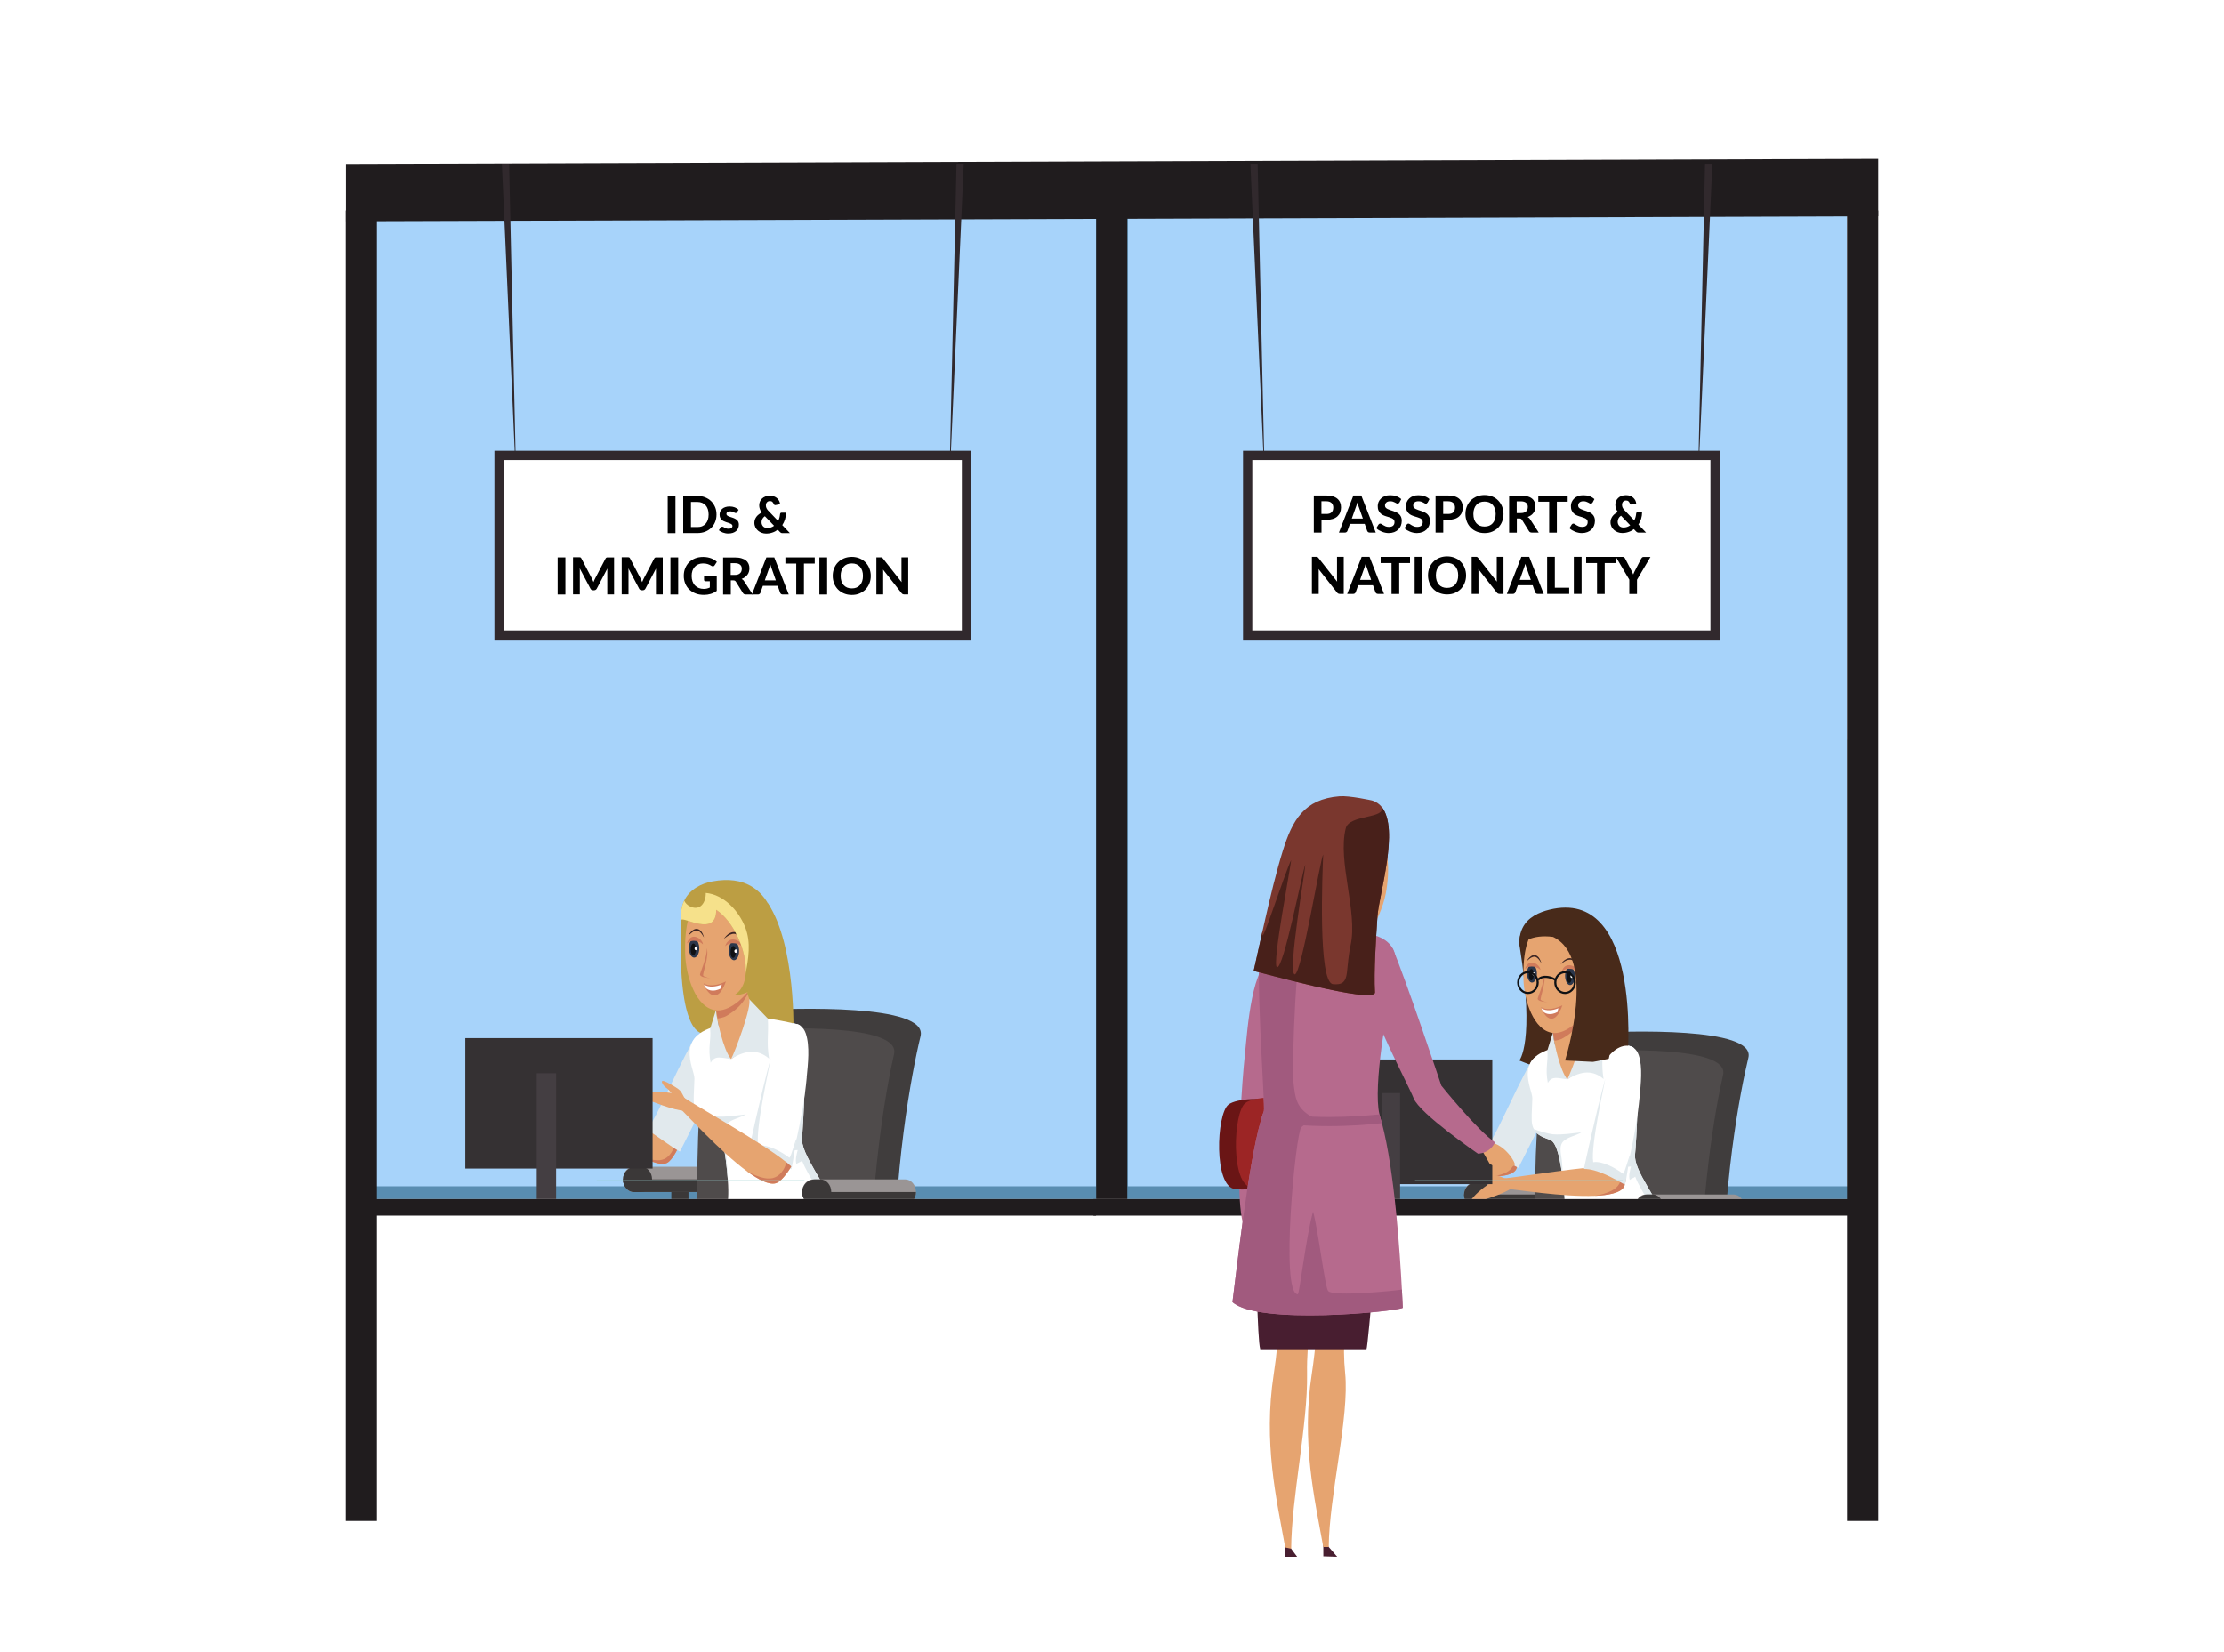 <?xml version="1.0" encoding="UTF-8"?> <svg xmlns="http://www.w3.org/2000/svg" xmlns:xlink="http://www.w3.org/1999/xlink" viewBox="0 0 350 260"><defs><style> .cls-1 { fill: none; } .cls-2 { mask: url(#mask); } .cls-3 { filter: url(#luminosity-noclip); } .cls-4 { fill: #403d3d; } .cls-5 { fill: #482a1a; } .cls-6 { fill: #9a9595; } .cls-7 { filter: url(#luminosity-noclip-17); } .cls-8 { filter: url(#luminosity-noclip-13); } .cls-9 { filter: url(#luminosity-noclip-11); } .cls-10 { filter: url(#luminosity-noclip-19); } .cls-11 { filter: url(#luminosity-noclip-15); } .cls-12 { fill: #9c2525; } .cls-13 { filter: url(#luminosity-noclip-3); } .cls-14 { filter: url(#luminosity-noclip-9); } .cls-15 { filter: url(#luminosity-noclip-7); } .cls-16 { filter: url(#luminosity-noclip-5); } .cls-17 { fill: #bc9e43; } .cls-18 { fill: #48201a; } .cls-19 { fill: #a15a7e; } .cls-20 { fill: #3d2624; } .cls-21 { fill: #4e302f; } .cls-22 { fill: url(#linear-gradient-3); } .cls-22, .cls-23, .cls-24, .cls-25, .cls-26, .cls-27, .cls-28, .cls-29, .cls-30, .cls-31, .cls-32 { mix-blend-mode: multiply; } .cls-23 { fill: url(#linear-gradient-9); } .cls-24 { fill: url(#linear-gradient-5); } .cls-25 { fill: url(#linear-gradient-7); } .cls-33 { fill: #2b374c; } .cls-34 { fill: #673433; } .cls-35 { fill: #b66a8d; } .cls-26 { fill: #a7d3fa; } .cls-36 { fill: #528552; } .cls-37 { isolation: isolate; } .cls-38 { fill: #4f4b4b; } .cls-39 { mask: url(#mask-2); } .cls-40 { mask: url(#mask-3); } .cls-41 { mask: url(#mask-4); } .cls-42 { mask: url(#mask-5); } .cls-43 { mask: url(#mask-7); } .cls-44 { mask: url(#mask-6); } .cls-45 { mask: url(#mask-1); } .cls-46 { mask: url(#mask-9); } .cls-47 { mask: url(#mask-8); } .cls-27 { fill: url(#linear-gradient-11); } .cls-28 { fill: url(#linear-gradient-13); } .cls-29 { fill: url(#linear-gradient-19); } .cls-30 { fill: url(#linear-gradient-17); } .cls-31 { fill: url(#linear-gradient-15); } .cls-48 { fill: #d9d9d9; fill-rule: evenodd; } .cls-49 { fill: #31292d; } .cls-50 { fill: #443e42; } .cls-51 { fill: #7a372e; } .cls-52 { fill: #fff; } .cls-53 { fill: #353133; } .cls-54 { fill: #9bcfcd; } .cls-55 { fill: #6a1515; } .cls-56 { fill: url(#linear-gradient-14); } .cls-56, .cls-57, .cls-58, .cls-59, .cls-60, .cls-61, .cls-62, .cls-63, .cls-64, .cls-65 { mix-blend-mode: color-dodge; opacity: .3; } .cls-57 { fill: url(#linear-gradient-20); } .cls-58 { fill: url(#linear-gradient-18); } .cls-59 { fill: url(#linear-gradient-16); } .cls-60 { fill: url(#linear-gradient-12); } .cls-61 { fill: url(#linear-gradient-10); } .cls-66 { fill: #edd6b1; } .cls-67 { fill: #598db1; } .cls-68 { fill: #f6e18b; } .cls-32 { fill: url(#linear-gradient); } .cls-69 { fill: #201c1e; } .cls-70 { fill: #481e30; } .cls-71 { fill: #d07b5b; } .cls-62 { fill: url(#linear-gradient-6); } .cls-63 { fill: url(#linear-gradient-2); } .cls-64 { fill: url(#linear-gradient-4); } .cls-65 { fill: url(#linear-gradient-8); } .cls-72 { fill: #e1e9ed; } .cls-73 { fill: #2b2a2a; } .cls-74 { fill: #e6a470; } .cls-75 { mask: url(#mask-10); } .cls-76 { mask: url(#mask-14); } .cls-77 { mask: url(#mask-18); } .cls-78 { mask: url(#mask-11); } .cls-79 { mask: url(#mask-16); } .cls-80 { mask: url(#mask-13); } .cls-81 { mask: url(#mask-19); } .cls-82 { mask: url(#mask-12); } .cls-83 { mask: url(#mask-17); } .cls-84 { mask: url(#mask-15); } .cls-85 { fill: #0f1114; } .cls-86 { fill: #3b3838; } </style><filter id="luminosity-noclip" x="56.87" y="27.06" width="109.69" height="162.18" color-interpolation-filters="sRGB" filterUnits="userSpaceOnUse"><feFlood flood-color="#fff" result="bg"></feFlood><feBlend in="SourceGraphic" in2="bg"></feBlend></filter><filter id="luminosity-noclip-2" x="56.87" y="-8442.06" width="109.69" height="32766" color-interpolation-filters="sRGB" filterUnits="userSpaceOnUse"><feFlood flood-color="#fff" result="bg"></feFlood><feBlend in="SourceGraphic" in2="bg"></feBlend></filter><mask id="mask-1" x="56.87" y="-8442.06" width="109.69" height="32766" maskUnits="userSpaceOnUse"></mask><linearGradient id="linear-gradient" x1="56.87" y1="108.15" x2="166.56" y2="108.15" gradientUnits="userSpaceOnUse"><stop offset="0" stop-color="#999"></stop><stop offset="1" stop-color="gray"></stop></linearGradient><mask id="mask" x="56.87" y="27.06" width="109.69" height="162.18" maskUnits="userSpaceOnUse"><g class="cls-3"><g class="cls-45"><polygon class="cls-32" points="166.56 27.06 106.35 189.24 56.87 189.24 56.87 110.72 87.93 27.06 166.56 27.06"></polygon></g></g></mask><linearGradient id="linear-gradient-2" x1="56.87" y1="108.15" x2="166.56" y2="108.15" gradientUnits="userSpaceOnUse"><stop offset="0" stop-color="#fff"></stop><stop offset="1" stop-color="#61abeb"></stop></linearGradient><filter id="luminosity-noclip-3" x="173.77" y="27.06" width="25.92" height="69.82" color-interpolation-filters="sRGB" filterUnits="userSpaceOnUse"><feFlood flood-color="#fff" result="bg"></feFlood><feBlend in="SourceGraphic" in2="bg"></feBlend></filter><filter id="luminosity-noclip-4" x="173.77" y="-8442.06" width="25.92" height="32766" color-interpolation-filters="sRGB" filterUnits="userSpaceOnUse"><feFlood flood-color="#fff" result="bg"></feFlood><feBlend in="SourceGraphic" in2="bg"></feBlend></filter><mask id="mask-3" x="173.77" y="-8442.06" width="25.92" height="32766" maskUnits="userSpaceOnUse"></mask><linearGradient id="linear-gradient-3" x1="173.77" y1="61.97" x2="199.7" y2="61.97" xlink:href="#linear-gradient"></linearGradient><mask id="mask-2" x="173.77" y="27.06" width="25.92" height="69.82" maskUnits="userSpaceOnUse"><g class="cls-13"><g class="cls-40"><polygon class="cls-22" points="199.7 27.06 173.77 96.88 173.77 27.06 199.7 27.06"></polygon></g></g></mask><linearGradient id="linear-gradient-4" x1="173.77" y1="61.97" x2="199.7" y2="61.97" xlink:href="#linear-gradient-2"></linearGradient><filter id="luminosity-noclip-5" x="60.85" y="27.06" width="144.63" height="162.18" color-interpolation-filters="sRGB" filterUnits="userSpaceOnUse"><feFlood flood-color="#fff" result="bg"></feFlood><feBlend in="SourceGraphic" in2="bg"></feBlend></filter><filter id="luminosity-noclip-6" x="60.85" y="-8442.06" width="144.63" height="32766" color-interpolation-filters="sRGB" filterUnits="userSpaceOnUse"><feFlood flood-color="#fff" result="bg"></feFlood><feBlend in="SourceGraphic" in2="bg"></feBlend></filter><mask id="mask-5" x="60.85" y="-8442.06" width="144.63" height="32766" maskUnits="userSpaceOnUse"></mask><linearGradient id="linear-gradient-5" x1="60.85" x2="205.48" xlink:href="#linear-gradient"></linearGradient><mask id="mask-4" x="60.85" y="27.06" width="144.63" height="162.18" maskUnits="userSpaceOnUse"><g class="cls-16"><g class="cls-42"><polygon class="cls-24" points="166.56 27.06 205.48 189.24 60.85 189.24 121.06 27.06 166.56 27.06"></polygon></g></g></mask><linearGradient id="linear-gradient-6" x1="60.85" x2="205.48" xlink:href="#linear-gradient-2"></linearGradient><filter id="luminosity-noclip-7" x="192.94" y="27.06" width="97.73" height="162.18" color-interpolation-filters="sRGB" filterUnits="userSpaceOnUse"><feFlood flood-color="#fff" result="bg"></feFlood><feBlend in="SourceGraphic" in2="bg"></feBlend></filter><filter id="luminosity-noclip-8" x="192.94" y="-8442.06" width="97.73" height="32766" color-interpolation-filters="sRGB" filterUnits="userSpaceOnUse"><feFlood flood-color="#fff" result="bg"></feFlood><feBlend in="SourceGraphic" in2="bg"></feBlend></filter><mask id="mask-7" x="192.94" y="-8442.06" width="97.73" height="32766" maskUnits="userSpaceOnUse"></mask><linearGradient id="linear-gradient-7" x1="192.94" x2="290.68" xlink:href="#linear-gradient"></linearGradient><mask id="mask-6" x="192.94" y="27.06" width="97.73" height="162.18" maskUnits="userSpaceOnUse"><g class="cls-15"><g class="cls-43"><polygon class="cls-25" points="290.68 27.06 290.68 161.06 274.82 189.24 192.94 189.24 284.2 27.06 290.68 27.06"></polygon></g></g></mask><linearGradient id="linear-gradient-8" x1="192.94" x2="290.68" xlink:href="#linear-gradient-2"></linearGradient><filter id="luminosity-noclip-9" x="61.71" y="128.47" width="43.54" height="57.28" color-interpolation-filters="sRGB" filterUnits="userSpaceOnUse"><feFlood flood-color="#fff" result="bg"></feFlood><feBlend in="SourceGraphic" in2="bg"></feBlend></filter><filter id="luminosity-noclip-10" x="61.71" y="-8442.06" width="43.54" height="32766" color-interpolation-filters="sRGB" filterUnits="userSpaceOnUse"><feFlood flood-color="#fff" result="bg"></feFlood><feBlend in="SourceGraphic" in2="bg"></feBlend></filter><mask id="mask-9" x="61.71" y="-8442.06" width="43.54" height="32766" maskUnits="userSpaceOnUse"></mask><linearGradient id="linear-gradient-9" x1="61.71" y1="157.11" x2="105.25" y2="157.11" xlink:href="#linear-gradient"></linearGradient><mask id="mask-8" x="61.71" y="128.47" width="43.54" height="57.28" maskUnits="userSpaceOnUse"><g class="cls-14"><g class="cls-46"><polygon class="cls-23" points="105.25 128.47 97.04 159.17 93.91 159.17 93.91 170.84 89.93 185.74 61.71 185.74 77.04 128.47 105.25 128.47"></polygon></g></g></mask><linearGradient id="linear-gradient-10" x1="61.71" y1="157.11" x2="105.25" y2="157.11" xlink:href="#linear-gradient-2"></linearGradient><filter id="luminosity-noclip-11" x="122.03" y="128.47" width="22.32" height="57.28" color-interpolation-filters="sRGB" filterUnits="userSpaceOnUse"><feFlood flood-color="#fff" result="bg"></feFlood><feBlend in="SourceGraphic" in2="bg"></feBlend></filter><filter id="luminosity-noclip-12" x="122.03" y="-8442.06" width="22.32" height="32766" color-interpolation-filters="sRGB" filterUnits="userSpaceOnUse"><feFlood flood-color="#fff" result="bg"></feFlood><feBlend in="SourceGraphic" in2="bg"></feBlend></filter><mask id="mask-11" x="122.03" y="-8442.06" width="22.32" height="32766" maskUnits="userSpaceOnUse"></mask><linearGradient id="linear-gradient-11" x1="122.03" y1="157.11" x2="144.35" y2="157.11" xlink:href="#linear-gradient"></linearGradient><mask id="mask-10" x="122.03" y="128.47" width="22.32" height="57.28" maskUnits="userSpaceOnUse"><g class="cls-9"><g class="cls-78"><polygon class="cls-27" points="144.35 128.47 129.02 185.74 126.6 185.74 126.6 159.17 122.03 159.17 130.24 128.47 144.35 128.47"></polygon></g></g></mask><linearGradient id="linear-gradient-12" x1="122.03" y1="157.11" x2="144.35" y2="157.11" xlink:href="#linear-gradient-2"></linearGradient><filter id="luminosity-noclip-13" x="106.6" y="128.47" width="16.8" height="30.7" color-interpolation-filters="sRGB" filterUnits="userSpaceOnUse"><feFlood flood-color="#fff" result="bg"></feFlood><feBlend in="SourceGraphic" in2="bg"></feBlend></filter><filter id="luminosity-noclip-14" x="106.6" y="-8442.06" width="16.8" height="32766" color-interpolation-filters="sRGB" filterUnits="userSpaceOnUse"><feFlood flood-color="#fff" result="bg"></feFlood><feBlend in="SourceGraphic" in2="bg"></feBlend></filter><mask id="mask-13" x="106.6" y="-8442.06" width="16.8" height="32766" maskUnits="userSpaceOnUse"></mask><linearGradient id="linear-gradient-13" x1="106.6" y1="143.82" x2="123.39" y2="143.82" xlink:href="#linear-gradient"></linearGradient><mask id="mask-12" x="106.6" y="128.47" width="16.8" height="30.7" maskUnits="userSpaceOnUse"><g class="cls-8"><g class="cls-80"><polygon class="cls-28" points="123.39 128.47 115.18 159.17 106.6 159.17 114.81 128.47 123.39 128.47"></polygon></g></g></mask><linearGradient id="linear-gradient-14" x1="106.6" y1="143.82" x2="123.39" y2="143.82" xlink:href="#linear-gradient-2"></linearGradient><filter id="luminosity-noclip-15" x="195.73" y="128.47" width="43.54" height="57.28" color-interpolation-filters="sRGB" filterUnits="userSpaceOnUse"><feFlood flood-color="#fff" result="bg"></feFlood><feBlend in="SourceGraphic" in2="bg"></feBlend></filter><filter id="luminosity-noclip-16" x="195.73" y="-8442.06" width="43.54" height="32766" color-interpolation-filters="sRGB" filterUnits="userSpaceOnUse"><feFlood flood-color="#fff" result="bg"></feFlood><feBlend in="SourceGraphic" in2="bg"></feBlend></filter><mask id="mask-15" x="195.73" y="-8442.06" width="43.54" height="32766" maskUnits="userSpaceOnUse"></mask><linearGradient id="linear-gradient-15" x1="195.73" y1="157.11" x2="239.26" y2="157.11" xlink:href="#linear-gradient"></linearGradient><mask id="mask-14" x="195.73" y="128.47" width="43.54" height="57.28" maskUnits="userSpaceOnUse"><g class="cls-11"><g class="cls-84"><polygon class="cls-31" points="239.26 128.47 231.05 159.17 222.69 159.17 222.69 185.74 195.73 185.74 211.05 128.47 239.26 128.47"></polygon></g></g></mask><linearGradient id="linear-gradient-16" x1="195.73" y1="157.11" x2="239.26" y2="157.11" xlink:href="#linear-gradient-2"></linearGradient><filter id="luminosity-noclip-17" x="255.37" y="128.47" width="22.99" height="57.28" color-interpolation-filters="sRGB" filterUnits="userSpaceOnUse"><feFlood flood-color="#fff" result="bg"></feFlood><feBlend in="SourceGraphic" in2="bg"></feBlend></filter><filter id="luminosity-noclip-18" x="255.37" y="-8442.06" width="22.99" height="32766" color-interpolation-filters="sRGB" filterUnits="userSpaceOnUse"><feFlood flood-color="#fff" result="bg"></feFlood><feBlend in="SourceGraphic" in2="bg"></feBlend></filter><mask id="mask-17" x="255.37" y="-8442.06" width="22.99" height="32766" maskUnits="userSpaceOnUse"></mask><linearGradient id="linear-gradient-17" x1="255.37" y1="157.11" x2="278.36" y2="157.11" xlink:href="#linear-gradient"></linearGradient><mask id="mask-16" x="255.37" y="128.47" width="22.99" height="57.28" maskUnits="userSpaceOnUse"><g class="cls-7"><g class="cls-83"><polygon class="cls-30" points="278.36 128.47 263.03 185.74 255.37 185.74 255.37 161.66 264.25 128.47 278.36 128.47"></polygon></g></g></mask><linearGradient id="linear-gradient-18" x1="255.37" y1="157.11" x2="278.36" y2="157.11" xlink:href="#linear-gradient-2"></linearGradient><filter id="luminosity-noclip-19" x="240.61" y="128.47" width="16.8" height="30.7" color-interpolation-filters="sRGB" filterUnits="userSpaceOnUse"><feFlood flood-color="#fff" result="bg"></feFlood><feBlend in="SourceGraphic" in2="bg"></feBlend></filter><filter id="luminosity-noclip-20" x="240.61" y="-8442.06" width="16.8" height="32766" color-interpolation-filters="sRGB" filterUnits="userSpaceOnUse"><feFlood flood-color="#fff" result="bg"></feFlood><feBlend in="SourceGraphic" in2="bg"></feBlend></filter><mask id="mask-19" x="240.61" y="-8442.06" width="16.8" height="32766" maskUnits="userSpaceOnUse"></mask><linearGradient id="linear-gradient-19" x1="240.61" y1="143.82" x2="257.41" y2="143.82" xlink:href="#linear-gradient"></linearGradient><mask id="mask-18" x="240.61" y="128.47" width="16.8" height="30.7" maskUnits="userSpaceOnUse"><g class="cls-10"><g class="cls-81"><polygon class="cls-29" points="257.41 128.47 249.19 159.17 240.61 159.17 248.82 128.47 257.41 128.47"></polygon></g></g></mask><linearGradient id="linear-gradient-20" x1="240.61" y1="143.82" x2="257.41" y2="143.82" xlink:href="#linear-gradient-2"></linearGradient></defs><g class="cls-37"><g id="Layer_2" data-name="Layer 2"><g id="Table"><g><rect class="cls-1" width="350" height="260"></rect><g><g><g><g><path class="cls-48" d="M291.95,116.52v73.61H57.02v-57.7l26.25-.27-1.46,26.26,9.26-.18,1.4-20.65h13.45l5.01.8-.21,18.96,4.63.27,3.01,1.87h4.95l.86-19.4.05-3.03s.13-41.58.16-41.82c.03-.24.19-.45.27-.58.03-.04.08-1.86.15-4.29h25.94c-.26,14.21-.79,37.55-.79,37.55l4.79.09.32-.89,4.3.22.11.98,1.83.13.06-1.2,4.84-.04.38.8,2.91.31.43,20.56.55.05,1.29.11,1.29.11,5.27.45,2.37-2.32,3.34-.27v-13.62l3.01-3.29,6.62-.18,5.17.35,3.77,2.72-.11,3.29,3.61.04.38-3.11,2.26-1.74,2.26,2.09v1.22l.51.11.16,1.51,1.32.8v7.74l4.41.27-.05-3.29,12.54.18v6.32l3.02-.09.75-11.21h5.71v3.2h16.47l4.47,2,.16,6.81h4.09l-.22,12.46,4.73-.44.43-4.98,7.32-.27.86-38.44,5.81-1.6,5.89.45,1.29.1,1.29.1Z"></path><rect class="cls-26" x="56.87" y="27.06" width="116.9" height="162.18"></rect><g class="cls-2"><polygon class="cls-63" points="166.56 27.06 106.35 189.24 56.87 189.24 56.87 110.72 87.93 27.06 166.56 27.06"></polygon></g><g class="cls-39"><polygon class="cls-64" points="199.7 27.06 173.77 96.88 173.77 27.06 199.7 27.06"></polygon></g><rect class="cls-26" x="173.77" y="27.06" width="116.9" height="162.18"></rect><g class="cls-41"><polygon class="cls-62" points="166.56 27.06 205.48 189.24 60.85 189.24 121.06 27.06 166.56 27.06"></polygon></g><path class="cls-67" d="M55.61,26.17v163.97h119.44V26.17H55.61ZM172.51,188.35H58.14V27.95h114.37v160.4Z"></path><g class="cls-44"><polygon class="cls-65" points="290.68 27.06 290.68 161.06 274.82 189.24 192.94 189.24 284.2 27.06 290.68 27.06"></polygon></g></g><rect class="cls-67" x="55.61" y="25.95" width="236.34" height="3.45"></rect><rect class="cls-67" x="55.61" y="186.69" width="236.34" height="3.45"></rect><rect class="cls-67" x="173.96" y="27.46" width="3.53" height="162.89"></rect><rect class="cls-67" x="55.25" y="25.96" width="3.53" height="164.39"></rect></g><g><polygon class="cls-69" points="295.58 25 54.45 25.8 54.45 34.82 295.58 34.03 295.58 25"></polygon><g><g><g><polygon class="cls-49" points="78.98 25.77 81.23 76.11 81.24 76.11 80.12 25.77 78.98 25.77"></polygon><polygon class="cls-49" points="150.53 25.77 149.4 76.11 149.42 76.11 151.67 25.77 150.53 25.77"></polygon></g><g><g><rect class="cls-52" x="78.54" y="71.66" width="73.57" height="28.29"></rect><path class="cls-49" d="M152.84,100.68h-75.03v-29.75h75.03v29.75ZM79.27,99.22h72.1v-26.83h-72.1v26.83Z"></path></g><g><path d="M106.3,83.9h-1.22v-5.84h1.22v5.84Z"></path><path d="M112.76,80.97c0,.43-.07.82-.22,1.18s-.35.67-.61.92-.58.46-.94.6-.78.22-1.22.22h-2.25v-5.84h2.25c.45,0,.86.07,1.22.22s.68.35.94.61c.26.26.46.57.61.92s.22.75.22,1.17ZM111.52,80.97c0-.31-.04-.58-.12-.83-.08-.24-.2-.45-.35-.62-.15-.17-.33-.3-.55-.39-.22-.09-.46-.14-.73-.14h-1.03v3.95h1.03c.27,0,.52-.04.73-.13.22-.09.4-.22.55-.39.15-.17.27-.38.35-.62.08-.24.12-.52.12-.83Z"></path><path d="M116.01,80.6s-.06.08-.09.1-.07.03-.13.03-.11-.01-.16-.04c-.06-.03-.12-.06-.19-.09-.07-.03-.15-.06-.24-.09-.09-.03-.19-.04-.31-.04-.18,0-.32.04-.42.11s-.15.17-.15.29c0,.08.03.15.08.21.06.06.13.11.22.15.09.04.2.08.32.12.12.04.24.08.36.12.12.04.25.09.36.15.12.06.22.13.32.21.09.08.17.19.22.31.06.12.08.26.08.43,0,.2-.04.39-.11.56-.07.17-.18.32-.32.44-.14.12-.32.22-.53.29-.21.07-.46.1-.73.1-.14,0-.28-.01-.42-.04-.14-.03-.27-.06-.4-.11-.13-.05-.24-.1-.35-.16s-.21-.13-.29-.2l.26-.41s.07-.09.11-.11.1-.04.17-.04.13.02.19.05.12.07.19.11c.07.04.15.08.25.11.1.03.21.05.36.05.11,0,.2-.01.28-.04s.14-.06.19-.1c.05-.04.08-.09.11-.14s.03-.11.03-.16c0-.09-.03-.17-.09-.22-.06-.06-.13-.11-.23-.15-.09-.04-.2-.08-.32-.12-.12-.03-.24-.07-.37-.12-.12-.04-.25-.09-.37-.15-.12-.06-.23-.13-.32-.22-.09-.09-.17-.2-.23-.33-.06-.13-.09-.29-.09-.48,0-.17.03-.33.1-.49.07-.15.17-.29.3-.41.13-.12.3-.21.5-.28.2-.07.43-.1.69-.1.3,0,.56.05.8.14.24.1.44.22.6.38l-.25.39Z"></path><path d="M124.31,83.9h-1.09c-.06,0-.11,0-.15,0s-.09-.02-.12-.03-.07-.04-.11-.06c-.03-.03-.07-.06-.11-.1l-.33-.35c-.26.2-.54.35-.85.45-.31.11-.64.16-1,.16-.23,0-.45-.04-.67-.12-.22-.08-.42-.19-.59-.34s-.31-.32-.41-.53c-.1-.21-.16-.44-.16-.7,0-.18.03-.35.08-.51.06-.16.14-.31.24-.45.1-.14.23-.26.37-.37.14-.11.3-.21.46-.29-.14-.2-.24-.39-.3-.58-.06-.19-.09-.38-.09-.56,0-.2.04-.4.11-.58.08-.18.18-.34.33-.48s.32-.25.53-.33c.21-.08.44-.12.71-.12.25,0,.47.04.66.11.19.07.36.17.49.3.13.12.24.26.32.42.08.16.12.32.14.5l-.71.14c-.13.03-.23-.03-.29-.16-.05-.14-.13-.25-.22-.34-.1-.09-.22-.13-.39-.13-.1,0-.19.02-.27.05-.08.04-.15.09-.2.15s-.1.13-.12.22c-.03.08-.04.17-.04.26,0,.08,0,.15.02.22.01.07.04.14.07.21s.08.14.13.22c.06.08.12.16.21.24l1.5,1.57c.08-.16.15-.34.2-.52.05-.18.08-.37.1-.56,0-.07.03-.12.07-.17.04-.04.09-.06.16-.06h.7c0,.37-.05.72-.15,1.05s-.25.63-.43.91l1.22,1.28ZM120.37,81.23c-.19.13-.32.28-.4.44s-.12.33-.12.51c0,.14.02.27.07.38s.11.21.19.29c.08.08.18.14.29.18.11.04.23.06.35.06.21,0,.4-.03.58-.09s.34-.15.49-.26l-1.45-1.51Z"></path><path d="M88.98,93.56h-1.22v-5.84h1.22v5.84Z"></path><path d="M96.64,87.71v5.84h-1.07v-3.59c0-.08,0-.16,0-.24,0-.09.01-.17.02-.26l-1.67,3.17c-.09.17-.23.26-.42.26h-.17c-.09,0-.18-.02-.25-.07-.07-.04-.13-.11-.17-.2l-1.68-3.18c0,.09.01.18.02.27,0,.09,0,.17,0,.24v3.59h-1.07v-5.84h.92c.05,0,.1,0,.14,0,.04,0,.08.01.11.02s.06.03.08.06c.03.03.05.06.07.11l1.63,3.12c.05.09.1.19.14.29.04.1.09.2.13.31.04-.11.08-.21.13-.31s.09-.2.14-.29l1.62-3.1s.05-.08.08-.11c.03-.03.06-.04.09-.06.03-.01.07-.02.1-.02.04,0,.09,0,.14,0h.92Z"></path><path d="M104.3,87.71v5.84h-1.07v-3.59c0-.08,0-.16,0-.24,0-.09.01-.17.02-.26l-1.67,3.17c-.09.17-.23.26-.42.26h-.17c-.09,0-.18-.02-.25-.07-.07-.04-.13-.11-.17-.2l-1.68-3.18c0,.09.01.18.02.27,0,.09,0,.17,0,.24v3.59h-1.07v-5.84h.92c.05,0,.1,0,.14,0,.04,0,.08.01.11.02s.06.03.08.06c.03.03.05.06.07.11l1.63,3.12c.05.09.1.19.14.29.04.1.09.2.13.31.04-.11.08-.21.13-.31s.09-.2.14-.29l1.62-3.1s.05-.08.08-.11c.03-.03.06-.04.09-.06.03-.01.07-.02.1-.02.04,0,.09,0,.14,0h.92Z"></path><path d="M106.73,93.56h-1.22v-5.84h1.22v5.84Z"></path><path d="M110.8,90.58h2v2.41c-.3.22-.62.38-.95.48-.34.1-.69.15-1.07.15-.48,0-.92-.07-1.3-.22-.39-.15-.72-.36-1-.62-.28-.27-.49-.58-.64-.95-.15-.36-.23-.76-.23-1.2s.07-.84.22-1.2.35-.68.61-.94c.27-.26.59-.47.96-.62.38-.15.8-.22,1.27-.22.24,0,.47.02.68.06.21.04.4.09.58.16s.34.15.49.24c.15.09.28.2.4.31l-.35.54c-.05.09-.12.14-.21.16-.09.02-.18,0-.28-.06-.1-.06-.19-.11-.28-.16-.09-.05-.19-.09-.3-.12-.1-.03-.22-.06-.34-.08-.12-.02-.27-.03-.43-.03-.27,0-.52.05-.74.14-.22.09-.41.23-.56.4s-.27.38-.36.62c-.08.24-.12.51-.12.81,0,.32.05.61.14.86.09.25.22.47.39.64s.37.31.6.4c.23.09.49.14.77.14.19,0,.37-.02.52-.06.15-.04.3-.09.44-.16v-.98h-.66c-.08,0-.14-.02-.18-.06-.04-.04-.07-.09-.07-.16v-.67Z"></path><path d="M118.45,93.56h-1.09c-.2,0-.35-.08-.44-.23l-1.11-1.79c-.05-.07-.1-.12-.15-.15-.06-.03-.14-.05-.24-.05h-.41v2.23h-1.21v-5.84h1.84c.41,0,.76.04,1.05.13.29.08.53.2.71.35.19.15.32.33.41.54.09.21.13.44.13.69,0,.19-.03.38-.08.55s-.13.33-.24.47c-.1.14-.23.27-.39.38-.15.11-.33.2-.52.27.08.04.15.09.22.15.07.06.13.13.18.22l1.36,2.1ZM115.62,90.48c.2,0,.37-.02.51-.07.14-.05.26-.12.35-.21.09-.09.16-.19.2-.31s.06-.25.06-.39c0-.28-.09-.49-.28-.64-.18-.15-.46-.23-.84-.23h-.63v1.85h.62Z"></path><path d="M124.13,93.56h-.94c-.1,0-.19-.02-.26-.07-.07-.05-.11-.11-.15-.19l-.39-1.11h-2.33l-.39,1.11c-.03.07-.07.13-.14.18-.07.06-.15.08-.25.08h-.95l2.28-5.84h1.24l2.28,5.84ZM122.1,91.34l-.63-1.79c-.04-.09-.08-.2-.12-.33-.04-.13-.08-.26-.12-.41-.04.15-.08.29-.12.42-.04.13-.08.24-.12.33l-.63,1.78h1.73Z"></path><path d="M128.23,88.69h-1.71v4.87h-1.21v-4.87h-1.71v-.97h4.62v.97Z"></path><path d="M130.17,93.56h-1.22v-5.84h1.22v5.84Z"></path><path d="M137.04,90.63c0,.43-.07.82-.22,1.19-.14.36-.35.68-.61.95-.26.27-.58.47-.94.63s-.78.23-1.22.23-.86-.08-1.22-.23c-.37-.15-.68-.36-.95-.63-.26-.27-.47-.58-.61-.95s-.22-.76-.22-1.19.07-.82.22-1.19c.14-.36.35-.68.61-.94.26-.27.58-.47.95-.63.37-.15.78-.23,1.22-.23s.86.08,1.22.23c.37.15.68.36.94.63.26.27.46.58.61.95.14.36.22.76.22,1.18ZM135.81,90.63c0-.31-.04-.58-.12-.82-.08-.24-.2-.45-.35-.62-.15-.17-.34-.3-.55-.39-.22-.09-.46-.13-.73-.13s-.52.04-.74.13c-.22.09-.4.22-.55.39-.15.17-.27.38-.35.62-.08.24-.12.52-.12.82s.04.58.12.83c.08.24.2.45.35.62.15.17.34.3.55.39.22.09.46.13.74.13s.52-.04.73-.13c.22-.09.4-.22.55-.39.15-.17.27-.37.35-.62.08-.24.12-.52.12-.83Z"></path><path d="M142.93,87.71v5.84h-.62c-.09,0-.17-.02-.24-.05s-.13-.08-.19-.16l-2.91-3.7c0,.09.01.19.02.28s0,.18,0,.25v3.38h-1.07v-5.84h.64c.05,0,.09,0,.13,0,.04,0,.07.01.1.03.03.01.06.03.08.06.03.02.06.06.09.1l2.93,3.72c-.01-.1-.02-.2-.02-.3,0-.1,0-.19,0-.27v-3.34h1.07Z"></path></g></g></g><g><g><polygon class="cls-49" points="196.78 25.77 199.04 76.11 199.05 76.11 197.92 25.77 196.78 25.77"></polygon><polygon class="cls-49" points="268.33 25.77 267.21 76.11 267.22 76.11 269.48 25.77 268.33 25.77"></polygon></g><g><g><rect class="cls-52" x="196.35" y="71.66" width="73.57" height="28.29"></rect><path class="cls-49" d="M270.65,100.68h-75.03v-29.75h75.03v29.75ZM197.08,99.22h72.1v-26.83h-72.1v26.83Z"></path></g><g><path d="M208.73,77.97c.4,0,.75.05,1.04.14.29.09.53.22.72.39s.33.37.42.6c.09.23.13.48.13.75,0,.29-.05.55-.14.79-.09.24-.24.44-.43.62-.19.17-.43.31-.72.4s-.63.14-1.02.14h-.76v2.01h-1.21v-5.84h1.97ZM208.73,80.88c.38,0,.66-.09.83-.27.18-.18.26-.43.26-.75,0-.14-.02-.28-.07-.4-.04-.12-.11-.22-.2-.31-.09-.08-.2-.15-.34-.2-.14-.05-.3-.07-.49-.07h-.76v1.99h.76Z"></path><path d="M216.51,83.81h-.94c-.1,0-.19-.02-.26-.07-.07-.05-.11-.11-.15-.19l-.39-1.11h-2.33l-.39,1.11c-.03.07-.07.13-.14.18-.07.06-.15.08-.25.08h-.95l2.28-5.84h1.24l2.28,5.84ZM214.48,81.6l-.63-1.79c-.04-.09-.08-.2-.12-.33-.04-.13-.08-.26-.12-.41-.04.15-.08.29-.12.42-.04.13-.08.24-.12.33l-.63,1.78h1.73Z"></path><path d="M220.21,79.09c-.04.06-.08.11-.11.13-.04.03-.09.04-.15.04s-.12-.02-.19-.06c-.07-.04-.15-.09-.24-.13-.09-.05-.2-.09-.31-.13-.12-.04-.26-.06-.41-.06-.28,0-.49.06-.63.19s-.21.29-.21.49c0,.13.04.24.11.32s.18.16.3.22.27.12.42.17c.16.05.32.1.49.16.17.06.33.13.49.2.16.08.3.18.42.29s.23.26.3.43c.08.17.11.38.11.62,0,.27-.05.51-.14.75-.09.23-.23.43-.4.61-.17.17-.39.31-.65.41-.26.1-.55.15-.87.15-.19,0-.37-.02-.55-.06-.18-.04-.36-.09-.53-.16-.17-.07-.33-.15-.48-.24-.15-.09-.28-.2-.39-.31l.35-.57s.07-.08.12-.11c.05-.03.1-.04.15-.04.07,0,.15.03.23.08.08.05.17.11.28.18.1.06.23.12.36.18.14.05.3.08.5.08.28,0,.5-.06.65-.19s.23-.32.23-.58c0-.15-.04-.27-.11-.36s-.18-.17-.3-.23-.26-.11-.42-.16-.32-.09-.49-.15c-.17-.05-.33-.12-.49-.19-.16-.08-.3-.17-.42-.3s-.22-.28-.3-.46c-.08-.18-.11-.41-.11-.68,0-.22.04-.43.13-.63.09-.2.21-.38.38-.54.17-.16.37-.29.61-.38.24-.1.52-.14.84-.14.35,0,.68.05.98.16.3.11.55.26.76.45l-.3.57Z"></path><path d="M224.65,79.09c-.04.06-.08.11-.11.13-.04.03-.09.04-.15.04s-.12-.02-.19-.06c-.07-.04-.15-.09-.24-.13-.09-.05-.2-.09-.31-.13-.12-.04-.26-.06-.41-.06-.28,0-.49.06-.63.19s-.21.29-.21.49c0,.13.04.24.11.32s.18.16.3.22.27.12.42.17c.16.05.32.1.49.16.17.06.33.13.49.2.16.08.3.18.42.29s.23.26.3.43c.08.17.11.38.11.62,0,.27-.05.51-.14.75-.09.23-.23.43-.4.61-.17.17-.39.31-.65.41-.26.1-.55.15-.87.15-.19,0-.37-.02-.55-.06-.18-.04-.36-.09-.53-.16-.17-.07-.33-.15-.48-.24-.15-.09-.28-.2-.39-.31l.35-.57s.07-.08.12-.11c.05-.03.1-.04.15-.04.07,0,.15.03.23.08.08.05.17.11.28.18.1.06.23.12.36.18.14.05.3.08.5.08.28,0,.5-.06.65-.19s.23-.32.23-.58c0-.15-.04-.27-.11-.36s-.18-.17-.3-.23-.26-.11-.42-.16-.32-.09-.49-.15c-.17-.05-.33-.12-.49-.19-.16-.08-.3-.17-.42-.3s-.22-.28-.3-.46c-.08-.18-.11-.41-.11-.68,0-.22.04-.43.13-.63.09-.2.21-.38.38-.54.17-.16.37-.29.61-.38.24-.1.52-.14.84-.14.35,0,.68.05.98.16.3.11.55.26.76.45l-.3.57Z"></path><path d="M227.89,77.97c.4,0,.75.05,1.04.14.29.09.53.22.72.39s.33.37.42.6c.09.23.13.48.13.75,0,.29-.05.55-.14.79-.09.24-.24.44-.43.62-.19.17-.43.31-.72.4s-.63.14-1.02.14h-.76v2.01h-1.21v-5.84h1.97ZM227.89,80.88c.38,0,.66-.09.83-.27.18-.18.26-.43.26-.75,0-.14-.02-.28-.07-.4-.04-.12-.11-.22-.2-.31-.09-.08-.2-.15-.34-.2-.14-.05-.3-.07-.49-.07h-.76v1.99h.76Z"></path><path d="M236.61,80.89c0,.43-.07.82-.22,1.19-.14.36-.35.68-.61.95-.26.27-.58.47-.94.63s-.78.23-1.22.23-.86-.08-1.22-.23c-.37-.15-.68-.36-.95-.63-.26-.27-.47-.58-.61-.95s-.22-.76-.22-1.19.07-.82.22-1.19c.14-.36.35-.68.61-.94.26-.27.58-.47.95-.63.37-.15.78-.23,1.22-.23s.86.08,1.22.23c.37.15.68.36.94.63.26.27.46.58.61.95.14.36.22.76.22,1.18ZM235.38,80.89c0-.31-.04-.58-.12-.82-.08-.24-.2-.45-.35-.62-.15-.17-.34-.3-.55-.39-.22-.09-.46-.13-.73-.13s-.52.04-.74.13c-.22.09-.4.22-.55.39-.15.17-.27.38-.35.62-.08.24-.12.52-.12.82s.04.58.12.83c.08.24.2.45.35.62.15.17.34.3.55.39.22.09.46.13.74.13s.52-.04.73-.13c.22-.09.4-.22.55-.39.15-.17.27-.37.35-.62.08-.24.12-.52.12-.83Z"></path><path d="M242.15,83.81h-1.09c-.2,0-.35-.08-.44-.23l-1.11-1.79c-.05-.07-.1-.12-.15-.15-.06-.03-.14-.05-.24-.05h-.41v2.23h-1.21v-5.84h1.84c.41,0,.76.04,1.05.13.29.08.53.2.71.35.19.15.32.33.41.54.09.21.13.44.13.69,0,.19-.03.38-.08.55s-.13.33-.24.47c-.1.14-.23.27-.39.38-.15.11-.33.2-.52.27.08.04.15.09.22.15.07.06.13.13.18.22l1.36,2.1ZM239.32,80.74c.2,0,.37-.02.51-.07.14-.05.26-.12.35-.21.09-.09.16-.19.2-.31s.06-.25.06-.39c0-.28-.09-.49-.28-.64-.18-.15-.46-.23-.84-.23h-.63v1.85h.62Z"></path><path d="M246.72,78.95h-1.71v4.87h-1.21v-4.87h-1.71v-.97h4.62v.97Z"></path><path d="M250.61,79.09c-.04.06-.08.11-.11.13-.04.03-.09.04-.15.04s-.12-.02-.19-.06c-.07-.04-.15-.09-.24-.13-.09-.05-.2-.09-.31-.13-.12-.04-.26-.06-.41-.06-.28,0-.49.06-.63.19s-.21.29-.21.49c0,.13.04.24.11.32s.18.16.3.22.27.12.42.17c.16.05.32.1.49.16.17.06.33.13.49.2.16.08.3.18.42.29s.23.26.3.43c.08.17.11.38.11.62,0,.27-.05.51-.14.75-.09.23-.23.43-.4.61-.17.17-.39.31-.65.41-.26.1-.55.15-.87.15-.19,0-.37-.02-.55-.06-.18-.04-.36-.09-.53-.16-.17-.07-.33-.15-.48-.24-.15-.09-.28-.2-.39-.31l.35-.57s.07-.08.12-.11c.05-.03.1-.04.15-.04.07,0,.15.03.23.08.08.05.17.11.28.18.1.06.23.12.36.18.14.05.3.08.5.08.28,0,.5-.06.65-.19s.23-.32.23-.58c0-.15-.04-.27-.11-.36s-.18-.17-.3-.23-.26-.11-.42-.16-.32-.09-.49-.15c-.17-.05-.33-.12-.49-.19-.16-.08-.3-.17-.42-.3s-.22-.28-.3-.46c-.08-.18-.11-.41-.11-.68,0-.22.04-.43.13-.63.09-.2.21-.38.38-.54.17-.16.37-.29.61-.38.24-.1.52-.14.84-.14.35,0,.68.05.98.16.3.11.55.26.76.45l-.3.57Z"></path><path d="M259.04,83.81h-1.09c-.06,0-.11,0-.15,0s-.09-.02-.12-.03-.07-.04-.11-.06c-.03-.03-.07-.06-.11-.1l-.33-.35c-.26.2-.54.35-.85.45-.31.11-.64.16-1,.16-.23,0-.45-.04-.67-.12-.22-.08-.42-.19-.59-.34s-.31-.32-.41-.53c-.1-.21-.16-.44-.16-.7,0-.18.03-.35.08-.51.06-.16.14-.31.24-.45.1-.14.23-.26.37-.37.14-.11.3-.21.46-.29-.14-.2-.24-.39-.3-.58-.06-.19-.09-.38-.09-.56,0-.2.04-.4.11-.58.08-.18.18-.34.33-.48s.32-.25.53-.33c.21-.08.44-.12.71-.12.25,0,.47.04.66.11.19.07.36.17.49.3.13.12.24.26.32.42.08.16.12.32.14.5l-.71.14c-.13.03-.23-.03-.29-.16-.05-.14-.13-.25-.22-.34-.1-.09-.22-.13-.39-.13-.1,0-.19.02-.27.05-.08.04-.15.09-.2.15s-.1.13-.12.22c-.03.08-.04.17-.04.26,0,.08,0,.15.02.22.01.07.04.14.07.21s.08.14.13.22c.06.08.12.16.21.24l1.5,1.57c.08-.16.15-.34.2-.52.05-.18.08-.37.1-.56,0-.07.03-.12.07-.17.04-.04.09-.06.16-.06h.7c0,.37-.05.72-.15,1.05s-.25.63-.43.91l1.22,1.28ZM255.1,81.15c-.19.13-.32.28-.4.44s-.12.33-.12.51c0,.14.02.27.07.38s.11.21.19.29c.08.08.18.14.29.18.11.04.23.06.35.06.21,0,.4-.03.58-.09s.34-.15.49-.26l-1.45-1.51Z"></path><path d="M211.47,87.63v5.84h-.62c-.09,0-.17-.02-.24-.05s-.13-.08-.19-.16l-2.91-3.7c0,.09.01.19.02.28s0,.18,0,.25v3.38h-1.07v-5.84h.64c.05,0,.09,0,.13,0,.04,0,.07.01.1.03.03.01.06.03.08.06.03.02.06.06.09.1l2.93,3.72c-.01-.1-.02-.2-.02-.3,0-.1,0-.19,0-.27v-3.34h1.07Z"></path><path d="M217.81,93.47h-.94c-.1,0-.19-.02-.26-.07-.07-.05-.11-.11-.15-.19l-.39-1.11h-2.33l-.39,1.11c-.03.07-.07.13-.14.18-.07.06-.15.08-.25.08h-.95l2.28-5.84h1.24l2.28,5.84ZM215.78,91.26l-.63-1.79c-.04-.09-.08-.2-.12-.33-.04-.13-.08-.26-.12-.41-.04.15-.08.29-.12.42-.04.13-.08.24-.12.33l-.63,1.78h1.73Z"></path><path d="M221.91,88.61h-1.71v4.87h-1.21v-4.87h-1.71v-.97h4.62v.97Z"></path><path d="M223.85,93.47h-1.22v-5.84h1.22v5.84Z"></path><path d="M230.72,90.55c0,.43-.07.82-.22,1.19-.14.36-.35.68-.61.95-.26.27-.58.47-.94.63s-.78.23-1.22.23-.86-.08-1.22-.23c-.37-.15-.68-.36-.95-.63-.26-.27-.47-.58-.61-.95s-.22-.76-.22-1.19.07-.82.22-1.19c.14-.36.35-.68.61-.94.26-.27.58-.47.95-.63.37-.15.78-.23,1.22-.23s.86.08,1.22.23c.37.15.68.36.94.63.26.27.46.58.61.95.14.36.22.76.22,1.18ZM229.48,90.55c0-.31-.04-.58-.12-.82-.08-.24-.2-.45-.35-.62-.15-.17-.34-.3-.55-.39-.22-.09-.46-.13-.73-.13s-.52.04-.74.13c-.22.09-.4.22-.55.39-.15.17-.27.38-.35.62-.08.24-.12.52-.12.82s.04.58.12.83c.08.24.2.45.35.62.15.17.34.3.55.39.22.09.46.13.74.13s.52-.04.73-.13c.22-.09.4-.22.55-.39.15-.17.27-.37.35-.62.08-.24.12-.52.12-.83Z"></path><path d="M236.61,87.63v5.84h-.62c-.09,0-.17-.02-.24-.05s-.13-.08-.19-.16l-2.91-3.7c0,.09.01.19.02.28s0,.18,0,.25v3.38h-1.07v-5.84h.64c.05,0,.09,0,.13,0,.04,0,.07.01.1.03.03.01.06.03.08.06.03.02.06.06.09.1l2.93,3.72c-.01-.1-.02-.2-.02-.3,0-.1,0-.19,0-.27v-3.34h1.07Z"></path><path d="M242.94,93.47h-.94c-.1,0-.19-.02-.26-.07-.07-.05-.11-.11-.15-.19l-.39-1.11h-2.33l-.39,1.11c-.03.07-.07.13-.14.18-.07.06-.15.08-.25.08h-.95l2.28-5.84h1.24l2.28,5.84ZM240.91,91.26l-.63-1.79c-.04-.09-.08-.2-.12-.33-.04-.13-.08-.26-.12-.41-.04.15-.08.29-.12.42-.04.13-.08.24-.12.33l-.63,1.78h1.73Z"></path><path d="M246.95,92.49v.98h-3.47v-5.84h1.21v4.86h2.26Z"></path><path d="M248.9,93.47h-1.22v-5.84h1.22v5.84Z"></path><path d="M254.25,88.61h-1.71v4.87h-1.21v-4.87h-1.71v-.97h4.62v.97Z"></path><path d="M257.62,91.23v2.25h-1.21v-2.25l-2.12-3.59h1.06c.1,0,.19.02.25.07s.11.11.15.19l.96,1.84c.06.12.12.24.18.35s.1.21.14.32c.04-.11.08-.22.13-.32.05-.11.11-.22.17-.34l.95-1.84c.03-.06.08-.12.14-.18.06-.06.15-.08.25-.08h1.07l-2.12,3.59Z"></path></g></g></g></g></g><g><g><g><g><g><g><rect class="cls-86" x="105.65" y="186.59" width="2.7" height="13.27"></rect><g><path class="cls-6" d="M98.04,185.6c0,1.1.77,1.99,1.71,1.99h14.49c.95,0,1.71-.89,1.71-1.99,0-.55-.19-1.05-.5-1.41-.31-.36-.74-.58-1.21-.58h-14.49c-.95,0-1.71.89-1.71,1.99Z"></path><path class="cls-86" d="M98.04,185.6c0,1.1.77,1.99,1.71,1.99h14.49c.95,0,1.71-.89,1.71-1.99h-17.91Z"></path></g><path class="cls-86" d="M98.04,185.6c0,1.1.89,1.99,1.99,1.99h.88c.95,0,1.71-.89,1.71-1.99,0-.55-.19-1.05-.5-1.41-.31-.36-.74-.58-1.21-.58h-.88c-1.1,0-1.99.89-1.99,1.99Z"></path></g><g><rect class="cls-6" x="120.62" y="210.67" width="3.19" height="19.6"></rect><g><path class="cls-86" d="M116.07,207.49c0,1.2.97,2.17,2.17,2.17h8.39c1.2,0,2.17-.97,2.17-2.17h0c0-1.2-.97-2.17-2.17-2.17h-8.39c-1.2,0-2.17.97-2.17,2.17h0Z"></path><path class="cls-86" d="M119.14,209.38c0,1.41,1.15,2.56,2.56,2.56h1.48c1.41,0,2.56-1.14,2.56-2.56h0c0-1.41-1.15-2.56-2.56-2.56h-1.48c-1.41,0-2.56,1.14-2.56,2.56h0Z"></path></g><g><path class="cls-86" d="M107.15,232.32c0,.56.3,1.02.68,1.02h28.77c.37,0,.68-.46.68-1.02h0c0-.56-.3-1.02-.68-1.02h-28.77c-.37,0-.68.46-.68,1.02h0Z"></path><g><path class="cls-73" d="M133.94,235.64c0,1.27,1.03,2.3,2.3,2.3s2.3-1.03,2.3-2.3-1.03-2.3-2.3-2.3-2.3,1.03-2.3,2.3Z"></path><path class="cls-86" d="M135.2,235.64c0,.57.47,1.04,1.04,1.04s1.04-.47,1.04-1.04-.47-1.04-1.04-1.04-1.04.46-1.04,1.04Z"></path></g><g><path class="cls-73" d="M105.89,235.64c0,1.27,1.03,2.3,2.3,2.3s2.3-1.03,2.3-2.3-1.03-2.3-2.3-2.3-2.3,1.03-2.3,2.3Z"></path><path class="cls-86" d="M107.15,235.64c0,.57.47,1.04,1.04,1.04s1.04-.47,1.04-1.04-.47-1.04-1.04-1.04-1.04.46-1.04,1.04Z"></path></g><g><path class="cls-73" d="M119.91,235.64c0,1.27,1.03,2.3,2.3,2.3s2.3-1.03,2.3-2.3-1.03-2.3-2.3-2.3-2.3,1.03-2.3,2.3Z"></path><path class="cls-86" d="M121.17,235.64c0,.57.47,1.04,1.04,1.04s1.04-.47,1.04-1.04-.47-1.04-1.04-1.04-1.04.46-1.04,1.04Z"></path></g><rect class="cls-86" x="119.91" y="224.73" width="4.6" height="7.59"></rect></g></g><g><path class="cls-4" d="M110.07,185.19c0,.73,0,1.47,0,2.2.02,5.62.18,11.12.36,15.41h0s30.35,0,30.35,0c-.34-18.02,2.74-34.21,4.09-39.73,1.26-5.15-20.24-4.37-25.3-4.11-.67.03-1.06.06-1.06.06-3.79.15-4.84.69-5.6,1.6-2.16,2.6-2.8,13.54-2.84,24.57Z"></path><path class="cls-38" d="M109.72,186.7c0,.69,0,1.38,0,2.07.02,5.28.16,10.46.32,14.49h0s27.02,0,27.02,0c-.3-16.95,2.44-32.17,3.64-37.37,1.12-4.85-18.02-4.11-22.53-3.87-.6.03-.94.05-.94.05-3.37.14-4.31.65-4.98,1.51-1.92,2.45-2.49,12.73-2.53,23.11Z"></path></g><path class="cls-86" d="M103.15,205.57c0,.83.5,1.5,1.11,1.5h36.37c.61,0,1.11-.67,1.11-1.5h0c0-.83-.5-1.5-1.11-1.5h-36.37c-.61,0-1.11.67-1.11,1.5h0Z"></path><g><path class="cls-6" d="M102.65,199.83v2.79c0,1.07,1.42,1.93,3.17,1.93h33.07c1.75,0,3.17-.86,3.17-1.93v-2.79c0-1.07-1.42-1.93-3.17-1.93h-33.07c-1.75,0-3.17.86-3.17,1.93Z"></path><path class="cls-38" d="M129.54,199.83v2.79c0,1.07,1.42,1.93,3.17,1.93h6.18c1.75,0,3.17-.86,3.17-1.93v-2.79c0-1.07-1.42-1.93-3.17-1.93h-6.18c-1.75,0-3.17.86-3.17,1.93Z"></path></g></g><path class="cls-21" d="M116.21,154.14c-.04.13-.08.26-.12.38l.07-.04c.02-.11.03-.23.05-.34Z"></path><g><g><g><polygon class="cls-52" points="122.27 235.01 122.91 234.3 123.94 237.02 119.95 238.53 122.27 235.01"></polygon><path class="cls-74" d="M106.12,199.82c-1.31,1.11-.37,3.36,2.38,7.85,5.55,9.06,10.46,18.84,13.77,27.34l1.08.43c-1.66-8.78-3.05-19-9.2-29.78-4.59-8.04-5.53-7.94-8.02-5.85Z"></path></g><g><polygon class="cls-52" points="109.42 236.33 110.21 235.79 110.57 238.67 106.33 239.2 109.42 236.33"></polygon><path class="cls-74" d="M107.82,203.74c.22.66.44,1.38.66,2.17,3.42,11.93,2.35,22.18,1.88,31.11l-.94-.68c-1.2-9.04-3.66-19.7-6.9-29.82-.32-1.01-.64-1.94-.92-2.78h6.22Z"></path></g><path class="cls-34" d="M102.38,197.65c1.35-1.08,3.65-2.9,5.43-3.7,2.16-.97,4.39-1.8,7.31-2.06l16.12-2.04c-.23.88,3.07,5.19,2.31,6.91-1.19,2.68-10.29,4.47-11.21,8.94-.58,2.82-1.35,5.73-2.14,8.4-3.24.16-6.69.24-9.94.04-3.05-.19-5.92-.62-8.91-1.83-.95-2.34-.27-13.6,1.03-14.64Z"></path></g><g><path class="cls-17" d="M107.21,144.78c.06-1.51.25-2.83,1.47-3.92,1.25-1.12,3.15-1.72,4.8-1.56,1.62.16,3.79.57,4.98,1.86,1.39,1.52,1.88,3.32,2.59,5.19.45,1.21-.86-5.19-.14-4.11,4.29,6.51,4.06,20.16,3.88,21.16-.32,1.88-5.77-4.4-7.5-4.06-.82.16.41-2.35-.39-2.69-.46-.2-2.18-1.52-2.02-1.98l-1.46,6.04c-1.48.34-1.15,2.1-2.63,1.97-.82-.07-4.23-.61-3.59-17.91Z"></path><g><g><path class="cls-74" d="M106.89,180.33s-1.01,2.23-1.91,2.68c-.84.42-2.21-.03-3.75-.89-3.56-2-8.04-6.22-9.06-7l.58-1.26c1.5.8,10.49,4.05,13.5,6,.26.17.47.32.64.46Z"></path><path class="cls-71" d="M106.89,180.33s-1.01,2.23-1.91,2.68c-.84.42-2.21-.03-3.75-.89.76.28,1.53.47,2.24.48,1.05.02,1.85-.5,2.41-1.62.18-.35.28-.73.37-1.12.26.17.47.32.64.46Z"></path></g><path class="cls-74" d="M90.28,173.12c1.7-.55,2.34,1.32,3.55,1.21l-1.18.89c-1.33,0-4.82.59-5.73-.2.35-.89,2.48-1.61,3.36-1.9Z"></path><g><path class="cls-74" d="M93.39,174.33l.1-.02s-.05.04-.1.02Z"></path><path class="cls-74" d="M89.31,172.6c.75.42,1.61.25,2.39.54.41.16.71.37,1.05.64.22.17.49.48.64.55l-1.86.32c-.5-.19-3.06-1.27-2.22-2.05Z"></path></g></g><path class="cls-72" d="M114.72,164.06l-2.82,7.5-4.9,9.67c-1.26-.64-3.54-2.45-5.15-3.41,1.92-2.78,3.71-7.58,7.22-14.06,1-1.86,5.37-2.14,5.61-.22.02.17.04.35.04.53Z"></path><g><g><path class="cls-52" d="M131.49,190.69c-.45,1.18-2.55,2.33-4.82,3.26-3.07,1.26-6.75.63-6.75.63l-1.13-4.35-.1,4.35s-3.42-.47-4.83-2.84c.02-.06,1.04-1.5.68-6.04-.34-4.25-.99-8.49-2.23-9.04-1.03-.45-2.2-.67-2.79-1.86-.09-.19-.17-.39-.23-.63-.22-.86-.07-2.32,0-4.41.05-1.61-3.64-7.22,4.87-8.55l4.06-.97c1.07-.37,4.71.39,6.36.74.42.09.71.16.79.17.2.03.39.11.56.25,1.42,1.13.39,16.79.3,17.53-.35,2.7,3.99,7.57,5.28,11.75Z"></path><path class="cls-36" d="M124.08,197.66s0,0,0-.01c0,0-.01,0-.02,0-.03.06-.03.06,0,0Z"></path></g><path class="cls-72" d="M131.49,190.69c-.45,1.18-2.55,2.33-4.82,3.26.98-1,1.74-2.18,2.03-3.82.55-3.1-1.46-4.81-2.47-7.46-.2.18-.7.34-.9.52-.21-.71.04-1.51.21-2.2-.92,0-1.8.47-2.72.58.45-.41,1.64-.89,1.95-1.36.38-.58.17-1.88.19-2.6.06-1.89.14-3.82.36-5.8.22-1.96.18-4.04.01-6.09-.09-1.06-.07-2.11-.32-3.18-.11-.47-.31-1.01-.44-1.54.42.09.71.16.79.17.2.03.39.11.56.25,1.42,1.13.39,16.79.3,17.53-.35,2.7,3.99,7.57,5.28,11.75Z"></path><g><path class="cls-66" d="M109.39,174.73l-.06-.11s0,.07.06.11Z"></path><path class="cls-72" d="M117.38,175.37c-.77.49-2.29.8-2.96,1.46-.9.88-.29,2.41-.23,3.64.08,1.64.36,3.58.36,5.24-.34-4.25-.99-8.49-2.23-9.04-1.03-.45-2.2-.67-2.79-1.86.62.33,2.62.85,3.13.89,1.62.12,3.05-.14,4.73-.33Z"></path></g></g><path class="cls-74" d="M117.65,156.49s0-.02,0-.03c-.03-.08-.05-.16-.07-.24-.18-.57-.35-1.15-.52-1.72,0-.01,0-.03-.01-.04l-3.92.72-1.28,1.79c.15.18.27.39.38.62.15.08.26.25.33.6.12.66.22,1.33.32,1.99.33,2.19.62,4.22,1.21,5.31.66,1.22,1,1.15,1,1.15,0,0,5.3-3.66,5.1-4.35-.23-.82-1.03-1.72-1.37-2.56-.43-1.06-.8-2.15-1.15-3.25Z"></path><path class="cls-72" d="M117.88,157.21l2.96,3.09c.15,2.67-.23,3.61.19,6.29-1.69-1.43-3.54-1.45-5.97.06.58-1.06,3.39-8.47,2.82-9.44Z"></path><path class="cls-71" d="M117,154.44s0-.02-.01-.04l-3.93.84-1.23,1.82c.15.18.28.38.39.61.15.08.27.24.34.59.13.66.25,1.33.37,1.98.02.12,1.06-.19,1.16-.24.36-.17.68-.4,1.01-.62.67-.45,1.25-.99,1.75-1.63.17-.22.33-.46.47-.71.05-.09.35-.52.31-.63,0,0,0-.02,0-.03-.19-.57-.43-1.39-.62-1.95Z"></path><path class="cls-72" d="M112.66,159l-.9,2.9c.18,1.94-.39,2.83.08,5.35.67-1.22,1.63-.79,3.22-.59-1.22-1.33-2.29-6.4-2.39-7.66Z"></path><g><path class="cls-52" d="M126.96,169.55c-.3,3.27-.88,6.46-1.57,9.58-.25,1.13-.51,2.25-.78,3.36-1.81-1.02-4.49-1.52-6.68-1.49l4.09-18.33c.12-.15.26-.29.39-.42,1.52-1.48,3.68-1.7,4.4.39.68,1.98.34,4.84.14,6.91Z"></path><path class="cls-72" d="M125.39,179.13c-.25,1.13-.57,3.77-.84,4.88-1.81-1.02-4.58-2.64-6.78-2.61,0,0,1.98-9.28,3.53-14.87-.11.94-2.44,11.02-1.99,13.76,1.49-.25,3.73.99,4.92,1.91.31-.24.91-2.76,1.15-3.06Z"></path></g><g><g><path class="cls-74" d="M107.83,150.11c.1,3.51,1.67,8.52,4.83,8.89,1.96.23,4.4-1.69,6.16-4.45,1.74-2.72,1.7-6.24,1.2-9.39-.52-3.3-2.08-3.96-4.97-4.5-3.76-.7-7.48.26-7.22,9.45Z"></path><g><g><g><path class="cls-33" d="M110.05,149.29c-.01.82-.39,1.45-.84,1.41-.19-.02-.36-.15-.5-.35-.19-.29-.31-.72-.3-1.2.01-.82.39-1.45.84-1.41.03,0,.07,0,.1.02.4.12.71.77.7,1.53Z"></path><path class="cls-85" d="M109.53,149.42c0,.52-.2.93-.43.93-.23,0-.41-.42-.4-.94,0-.52.2-.93.43-.93.23,0,.41.42.4.94Z"></path><path class="cls-52" d="M109.76,149.28c0,.15-.11.26-.24.26-.12,0-.22-.13-.21-.28,0-.15.11-.26.24-.26.12,0,.22.13.21.28Z"></path></g><path class="cls-71" d="M110.63,148.62c-.39-.44-1.66-.94-2.52-.15.57-1.96,2.47-.77,2.52.15Z"></path></g><g><g><path class="cls-33" d="M116.32,149.7c-.01.82-.39,1.45-.84,1.41-.19-.02-.36-.15-.5-.35-.19-.29-.31-.72-.3-1.2.01-.82.39-1.45.84-1.41.03,0,.07,0,.1.02.4.12.71.77.7,1.53Z"></path><path class="cls-85" d="M115.8,149.82c0,.52-.2.93-.43.93-.23,0-.41-.42-.4-.94,0-.52.2-.93.43-.93.23,0,.41.42.4.94Z"></path><path class="cls-52" d="M116.02,149.69c0,.15-.11.26-.24.26-.12,0-.22-.13-.21-.28,0-.15.11-.26.24-.26.12,0,.22.13.21.28Z"></path></g><path class="cls-71" d="M116.89,149.02c-.39-.44-1.87-1.03-2.77-.1.57-1.96,2.72-.82,2.77.1Z"></path></g><path class="cls-71" d="M111.25,149.26c.35,1.37-.74,4.06-.58,4.28.19.26,1.15.41,1.15.41-.32-.06-1.54-.09-1.66-.56-.05-.19,1.13-2.73,1.08-4.13Z"></path><path class="cls-71" d="M110.73,154.75c.07.2.15.4.23.58.73,1.51,2.18,2.32,3.28-.89-.17.09-.36.18-.57.26-.92.36-2.12.56-2.94.05Z"></path></g></g><path class="cls-20" d="M113.94,147.7s.01,0,.03-.03c.02-.02.04-.05.07-.1.06-.08.16-.2.29-.33.06-.06.14-.13.22-.2.08-.06.17-.13.28-.18.1-.05.21-.11.34-.14.12-.03.25-.05.39-.04.13.01.26.04.38.09.12.05.22.12.32.2.04.04.09.08.13.12.04.04.07.08.11.12.06.09.12.17.16.25.05.08.08.15.11.22.03.07.05.13.07.18.03.1.05.16.05.16,0,0-.04-.05-.1-.13-.03-.04-.07-.09-.11-.15-.04-.06-.09-.12-.15-.19-.05-.07-.12-.13-.19-.2-.04-.03-.07-.07-.11-.1-.04-.03-.08-.06-.12-.09-.04-.03-.09-.06-.13-.08-.05-.02-.09-.05-.14-.06-.1-.04-.2-.06-.3-.07-.1-.01-.21,0-.31.03-.1.02-.2.06-.3.1-.19.08-.36.19-.51.29-.14.1-.26.19-.34.25-.04.03-.08.05-.1.07-.02.02-.04.02-.04.02Z"></path><path class="cls-20" d="M108.33,147.2s.01,0,.02-.03c.01-.02.03-.05.06-.1.05-.08.13-.2.24-.33.05-.06.12-.13.19-.2.07-.06.15-.13.23-.18.09-.05.18-.11.28-.14.1-.03.21-.05.32-.04.11.01.22.04.32.09.1.05.19.12.26.2.04.04.07.08.11.12.03.04.06.08.09.12.05.09.1.17.14.25.04.08.07.15.09.22.03.07.05.13.06.18.03.1.04.16.04.16,0,0-.03-.05-.08-.13-.02-.04-.06-.09-.09-.15-.04-.06-.08-.12-.12-.19-.04-.07-.1-.13-.15-.2-.03-.03-.06-.06-.09-.1-.03-.03-.07-.06-.1-.09-.04-.03-.07-.06-.11-.08-.04-.02-.08-.05-.12-.06-.08-.04-.17-.06-.25-.07-.09-.01-.18,0-.26.03-.09.02-.17.06-.25.1-.16.08-.3.19-.42.29-.12.1-.22.19-.29.25-.03.03-.06.05-.08.07-.02.02-.03.02-.03.02Z"></path><path class="cls-17" d="M107.21,144.77c.28-.61,5.56,2.8,5.5-1.59,2.68,1.7,4.9,6.51,4.65,10.01-.03.39-.09.77-.18,1.12h0c-.03.13-.07.26-.12.39-.29.82-.78,1.49-1.53,1.92,5.49-.07,6.95-8.25,6.97-8.27,0,0,0-11.57-10.4-9.64-1.66.31-3.54,1.2-4.42,3.02-.4.82-.59,1.82-.47,3.05Z"></path><path class="cls-52" d="M110.8,154.95c.07.2.08.19.17.38.25.44,1.22.92,2.49.21-.02-.16.06-.37.14-.61-.92.36-1.98.52-2.8.02Z"></path></g><path class="cls-68" d="M107.21,144.77c.28-.61,5.56,2.8,5.5-1.59,2.68,1.7,4.9,6.51,4.65,10.01.4-2.34.87-4.8-.07-7.23-1.01-2.61-3.36-5.18-6.22-5.44.04,1.43-.83,2.91-2.46,2.13-.48-.23-.77-.55-.93-.92-.4.82-.59,1.82-.47,3.05Z"></path><g><g><path class="cls-74" d="M124.51,183.59s-1.32,2.31-2.43,2.62c-1.04.29-2.69-.54-4.52-1.88-4.25-3.11-9.53-8.97-10.74-10.09l.86-1.48c1.54,1.08,12.33,7.1,16.08,10.16.3.25.56.48.77.68Z"></path><path class="cls-74" d="M100.76,172.65c1.67.63,5.33,2.15,7.04,2.16l-.14-2.05c-2.29-1.57-7.85-.74-6.9-.11Z"></path><path class="cls-74" d="M104.85,170.27c.59.29,1.42.76,1.94,1.15.59.44.68,1.12,1.13,1.6l-.92.88c-.7-.21-.93-1.86-2.13-2.68-.56-.38-1.25-1.55-.02-.94Z"></path></g><path class="cls-71" d="M124.51,183.59s-1.32,2.31-2.43,2.62c-1.04.29-2.69-.54-4.52-1.88.91.5,1.84.89,2.71,1.06,1.28.26,2.27-.14,3-1.29.23-.36.38-.77.49-1.19.3.25.56.48.77.68Z"></path></g></g></g><g><rect class="cls-86" x="133.85" y="188.58" width="2.7" height="13.27"></rect><g><path class="cls-6" d="M126.24,187.59c0,1.1.77,1.99,1.71,1.99h14.49c.95,0,1.71-.89,1.71-1.99,0-.55-.19-1.05-.5-1.41-.31-.36-.74-.58-1.21-.58h-14.49c-.95,0-1.71.89-1.71,1.99Z"></path><path class="cls-86" d="M126.24,187.59c0,1.1.77,1.99,1.71,1.99h14.49c.95,0,1.71-.89,1.71-1.99h-17.91Z"></path></g><path class="cls-86" d="M126.24,187.59c0,1.1.89,1.99,1.99,1.99h.88c.95,0,1.71-.89,1.71-1.99,0-.55-.19-1.05-.5-1.41-.31-.36-.74-.58-1.21-.58h-.88c-1.1,0-1.99.89-1.99,1.99Z"></path></g></g><g><rect class="cls-53" x="73.23" y="163.37" width="29.47" height="20.53"></rect><g><rect class="cls-50" x="84.47" y="168.9" width="3.05" height="24.11"></rect><rect class="cls-50" x="75.05" y="191.4" width="21.87" height="2.28"></rect></g></g></g><g><g><g><g><rect class="cls-86" x="237.67" y="188.93" width="2.58" height="12.68"></rect><g><path class="cls-6" d="M230.4,187.98c0,1.05.73,1.9,1.64,1.9h13.84c.9,0,1.64-.85,1.64-1.9,0-.52-.18-1-.48-1.34-.3-.34-.71-.56-1.16-.56h-13.84c-.9,0-1.64.85-1.64,1.9Z"></path><path class="cls-86" d="M230.4,187.98c0,1.05.73,1.9,1.64,1.9h13.84c.9,0,1.64-.85,1.64-1.9h-17.12Z"></path></g><path class="cls-86" d="M230.4,187.98c0,1.05.85,1.9,1.9,1.9h.84c.9,0,1.64-.85,1.64-1.9,0-.52-.18-1-.48-1.34-.3-.34-.71-.56-1.16-.56h-.84c-1.05,0-1.9.85-1.9,1.9Z"></path></g><g><rect class="cls-6" x="251.97" y="211.94" width="3.05" height="18.73"></rect><g><path class="cls-86" d="M247.63,208.9c0,1.15.93,2.07,2.08,2.07h8.02c1.15,0,2.08-.93,2.08-2.07h0c0-1.15-.93-2.07-2.08-2.07h-8.02c-1.15,0-2.08.93-2.08,2.07h0Z"></path><path class="cls-86" d="M250.56,210.7c0,1.35,1.1,2.44,2.45,2.44h1.41c1.35,0,2.45-1.09,2.45-2.44h0c0-1.35-1.09-2.44-2.45-2.44h-1.41c-1.35,0-2.45,1.09-2.45,2.44h0Z"></path></g><g><path class="cls-86" d="M239.11,232.63c0,.54.29.97.65.97h27.49c.36,0,.65-.44.65-.97h0c0-.54-.29-.97-.65-.97h-27.49c-.36,0-.65.44-.65.97h0Z"></path><g><path class="cls-73" d="M264.7,235.79c0,1.21.98,2.2,2.2,2.2s2.2-.98,2.2-2.2-.98-2.2-2.2-2.2-2.2.98-2.2,2.2Z"></path><path class="cls-86" d="M265.91,235.79c0,.55.44.99.99.99s.99-.44.99-.99-.44-.99-.99-.99-.99.44-.99.99Z"></path></g><g><path class="cls-73" d="M237.9,235.79c0,1.21.98,2.2,2.2,2.2s2.2-.98,2.2-2.2-.98-2.2-2.2-2.2-2.2.98-2.2,2.2Z"></path><path class="cls-86" d="M239.11,235.79c0,.55.44.99.99.99s.99-.44.99-.99-.44-.99-.99-.99-.99.44-.99.99Z"></path></g><g><path class="cls-73" d="M251.3,235.79c0,1.21.98,2.2,2.2,2.2s2.2-.98,2.2-2.2-.98-2.2-2.2-2.2-2.2.98-2.2,2.2Z"></path><path class="cls-86" d="M252.51,235.79c0,.55.44.99.99.99s.99-.44.99-.99-.44-.99-.99-.99-.99.44-.99.99Z"></path></g><rect class="cls-86" x="251.3" y="225.37" width="4.4" height="7.26"></rect></g></g><g><path class="cls-4" d="M241.89,187.59c0,.7,0,1.4,0,2.1.02,5.37.17,10.62.35,14.73h0s29,0,29,0c-.33-17.22,2.62-32.69,3.91-37.96,1.21-4.92-19.34-4.17-24.18-3.93-.64.03-1.01.06-1.01.06-3.62.14-4.62.66-5.35,1.53-2.06,2.49-2.68,12.93-2.71,23.48Z"></path><path class="cls-38" d="M241.56,189.03c0,.66,0,1.32,0,1.98.02,5.05.15,9.99.31,13.85h0s25.82,0,25.82,0c-.29-16.2,2.33-30.75,3.48-35.71,1.07-4.63-17.22-3.93-21.53-3.69-.57.03-.9.05-.9.05-3.22.13-4.12.62-4.76,1.44-1.84,2.34-2.38,12.17-2.42,22.08Z"></path></g><path class="cls-86" d="M235.28,207.07c0,.79.47,1.43,1.06,1.43h34.75c.58,0,1.06-.64,1.06-1.43h0c0-.79-.47-1.43-1.06-1.43h-34.75c-.58,0-1.06.64-1.06,1.43h0Z"></path><g><path class="cls-6" d="M234.8,201.58v2.66c0,1.02,1.35,1.85,3.03,1.85h31.6c1.67,0,3.03-.83,3.03-1.85v-2.66c0-1.02-1.36-1.85-3.03-1.85h-31.6c-1.67,0-3.03.83-3.03,1.85Z"></path><path class="cls-38" d="M260.5,201.58v2.66c0,1.02,1.36,1.85,3.03,1.85h5.9c1.67,0,3.03-.83,3.03-1.85v-2.66c0-1.02-1.36-1.85-3.03-1.85h-5.9c-1.67,0-3.03.83-3.03,1.85Z"></path></g></g><path class="cls-21" d="M247.76,157.92c-.03.13-.07.25-.12.36l.07-.04c.02-.11.03-.22.05-.33Z"></path><g><g><g><polygon class="cls-52" points="253.55 235.2 254.16 234.52 255.15 237.11 251.33 238.56 253.55 235.2"></polygon><path class="cls-74" d="M238.12,201.57c-1.26,1.06-.35,3.21,2.27,7.5,5.3,8.66,10,18,13.16,26.12l1.03.41c-1.59-8.39-2.91-18.15-8.79-28.46-4.38-7.68-5.29-7.59-7.67-5.59Z"></path></g><g><polygon class="cls-52" points="241.28 236.46 242.03 235.94 242.37 238.7 238.32 239.2 241.28 236.46"></polygon><path class="cls-74" d="M239.75,205.31c.21.63.42,1.32.63,2.07,3.27,11.4,2.24,21.2,1.8,29.73l-.9-.65c-1.15-8.64-3.5-18.83-6.59-28.49-.31-.97-.61-1.85-.88-2.66h5.94Z"></path></g><path class="cls-34" d="M234.54,199.49c1.29-1.04,3.48-2.77,5.19-3.54,2.06-.92,4.2-1.72,6.98-1.97l15.4-1.95c-.22.84,2.93,4.96,2.21,6.6-1.14,2.56-9.83,4.27-10.71,8.54-.56,2.7-1.29,5.47-2.05,8.03-3.1.15-6.39.23-9.5.04-2.92-.18-5.66-.59-8.52-1.75-.9-2.24-.26-12.99.99-14Z"></path></g><g><path class="cls-5" d="M239.16,148.96c-.23-1.42.24-2.7,1.41-3.75,1.19-1.07,3.01-1.64,4.59-1.49,1.55.15,3.63.55,4.75,1.78,1.33,1.46,1.8,3.17,2.47,4.96.43,1.16-.82-4.96-.14-3.93,4.1,6.22,3.88,19.26,3.71,20.22-.31,1.79-5.51-4.21-7.16-3.88-.79.16.39-2.24-.37-2.57-.44-.19-2.08-1.45-1.93-1.89l-.79,10.34c-1.41.32-6.6-1.86-6.6-1.86,0,0,2.49-2.86.06-17.94Z"></path><g><g><path class="cls-74" d="M238.89,180.99s.19,2.33-.35,3.13c-.51.74-1.86,1.01-3.54,1-3.9-.01-9.61-1.45-10.82-1.63l-.1-1.32c1.63-.03,10.64-1.5,14.06-1.27.29.02.54.05.75.09Z"></path><path class="cls-71" d="M238.89,180.99s.19,2.33-.35,3.13c-.51.74-1.86,1.01-3.54,1,.76-.12,1.49-.32,2.09-.64.89-.48,1.31-1.27,1.26-2.47-.02-.38-.1-.75-.21-1.1.29.02.54.05.75.09Z"></path></g><path class="cls-74" d="M221.67,182.7c1.17-1.25,2.57.01,3.53-.65l-.57,1.29c-1.11.62-3.74,2.74-4.88,2.5-.12-.9,1.31-2.5,1.92-3.15Z"></path><g><path class="cls-74" d="M224.83,182.26l.08-.06s-.02.06-.08.06Z"></path><path class="cls-74" d="M220.62,182.72c.82,0,1.46-.54,2.24-.66.41-.06.76-.02,1.17.05.26.04.64.17.79.16l-1.4,1.14c-.5.08-3.14.36-2.81-.68Z"></path></g></g><path class="cls-72" d="M246.33,167.4l-2.7,7.16-4.68,9.24c-1.2-.62-3.39-2.34-4.92-3.26,1.83-2.66,3.55-7.25,6.9-13.44.96-1.77,5.13-2.04,5.36-.21.02.16.03.33.04.5Z"></path><g><g><path class="cls-52" d="M262.37,192.84c-.43,1.13-2.44,2.23-4.61,3.12-2.94,1.21-6.45.6-6.45.6l-1.08-4.16-.09,4.16s-3.26-.45-4.62-2.71c.02-.06.99-1.44.65-5.77-.32-4.06-.95-8.11-2.13-8.64-.99-.43-2.11-.64-2.67-1.77-.09-.18-.16-.38-.22-.6-.21-.82-.06-2.22,0-4.21.05-1.54-3.48-6.9,4.65-8.17l3.88-.93c1.02-.36,4.5.37,6.07.71.4.09.68.15.76.16.19.03.37.11.53.24,1.35,1.08.38,16.05.28,16.75-.34,2.58,3.81,7.24,5.05,11.23Z"></path><path class="cls-36" d="M255.28,199.5s0,0,0-.01c0,0,0,0-.02,0-.03.05-.03.06,0,0Z"></path></g><path class="cls-72" d="M262.37,192.84c-.43,1.13-2.44,2.23-4.61,3.12.94-.96,1.66-2.09,1.94-3.65.53-2.96-1.4-4.6-2.36-7.13-.19.17-.67.33-.86.5-.2-.68.04-1.45.2-2.1-.88,0-1.72.45-2.6.55.43-.4,1.57-.85,1.86-1.3.36-.56.16-1.8.19-2.49.05-1.81.14-3.65.34-5.54.21-1.88.17-3.86.01-5.82-.08-1.01-.07-2.02-.31-3.04-.11-.45-.29-.97-.42-1.48.4.09.68.15.76.16.19.03.37.11.53.24,1.35,1.08.38,16.05.28,16.75-.34,2.58,3.81,7.24,5.05,11.23Z"></path><g><path class="cls-66" d="M241.25,177.59l-.05-.11s0,.07.05.11Z"></path><path class="cls-72" d="M248.88,178.2c-.74.47-2.19.76-2.83,1.39-.86.84-.27,2.3-.22,3.48.07,1.57.35,3.42.34,5-.32-4.06-.95-8.11-2.13-8.64-.99-.43-2.11-.64-2.67-1.77.59.31,2.5.81,3,.85,1.55.11,2.91-.14,4.52-.31Z"></path></g></g><path class="cls-74" d="M249.13,160.16s0-.02,0-.03c-.02-.08-.05-.15-.07-.23-.17-.55-.34-1.1-.49-1.64,0-.01,0-.03-.01-.04l-3.75.69-1.23,1.71c.14.17.26.37.36.59.14.08.25.23.31.57.11.63.21,1.27.3,1.9.32,2.09.6,4.04,1.16,5.08.63,1.16.95,1.1.95,1.1,0,0,5.07-3.5,4.88-4.16-.22-.79-.98-1.64-1.31-2.45-.41-1.02-.77-2.06-1.1-3.1Z"></path><path class="cls-72" d="M249.35,160.85l2.83,2.95c.14,2.56-.22,3.45.18,6.01-1.61-1.37-3.38-1.39-5.71.06.56-1.01,3.24-8.1,2.69-9.02Z"></path><path class="cls-71" d="M248.51,158.2s0-.02-.01-.03l-3.76.8-1.18,1.74c.15.17.27.37.37.58.14.08.26.23.33.56.13.63.24,1.27.36,1.89.02.12,1.01-.18,1.1-.23.34-.16.65-.38.97-.59.64-.43,1.2-.95,1.67-1.56.17-.21.32-.44.45-.67.05-.09.33-.5.29-.6,0,0,0-.02,0-.02-.18-.54-.41-1.33-.59-1.87Z"></path><path class="cls-72" d="M244.37,162.55l-.86,2.77c.17,1.85-.37,2.7.08,5.11.64-1.17,1.55-.75,3.08-.57-1.17-1.27-2.19-6.11-2.29-7.32Z"></path><g><g><path class="cls-74" d="M239.75,154.06c.09,3.36,1.6,8.14,4.62,8.49,1.87.22,4.2-1.62,5.89-4.25,1.66-2.59,1.63-5.96,1.15-8.98-.5-3.15-1.99-3.78-4.75-4.3-3.59-.67-7.15.25-6.9,9.03Z"></path><g><g><g><path class="cls-33" d="M241.87,153.28c-.01.78-.37,1.39-.8,1.35-.18-.01-.34-.14-.47-.34-.18-.27-.29-.69-.29-1.14.01-.78.37-1.39.8-1.35.03,0,.06,0,.09.02.39.12.68.74.67,1.46Z"></path><path class="cls-85" d="M241.38,153.4c0,.49-.19.89-.41.89-.22,0-.39-.41-.38-.9,0-.49.19-.89.41-.89.22,0,.39.41.38.9Z"></path><path class="cls-52" d="M241.59,153.27c0,.14-.11.25-.23.24-.12,0-.21-.12-.2-.26,0-.14.11-.25.23-.24.12,0,.21.12.2.27Z"></path></g><path class="cls-71" d="M242.42,152.64c-.37-.42-1.59-.89-2.41-.15.54-1.87,2.36-.73,2.41.15Z"></path></g><g><g><path class="cls-33" d="M247.86,153.67c-.01.78-.37,1.39-.8,1.35-.18-.01-.34-.14-.47-.34-.18-.27-.29-.69-.29-1.14.01-.78.37-1.39.8-1.35.03,0,.06,0,.09.02.39.12.68.74.67,1.46Z"></path><path class="cls-85" d="M247.37,153.79c0,.49-.19.89-.41.89-.22,0-.39-.41-.38-.9,0-.49.19-.89.41-.89.22,0,.39.41.38.9Z"></path><path class="cls-52" d="M247.58,153.66c0,.14-.11.25-.23.24-.12,0-.21-.12-.2-.26,0-.14.11-.25.23-.24.12,0,.21.12.2.27Z"></path></g><path class="cls-71" d="M248.42,153.02c-.37-.42-1.79-.98-2.65-.1.54-1.87,2.6-.78,2.65.1Z"></path></g><path class="cls-71" d="M243.02,153.25c.34,1.31-.71,3.88-.55,4.09.18.25,1.1.39,1.1.39-.31-.06-1.47-.08-1.58-.53-.04-.18,1.08-2.61,1.03-3.95Z"></path><path class="cls-71" d="M242.53,158.5c.06.19.14.38.22.55.7,1.45,2.08,2.22,3.13-.85-.16.09-.35.17-.55.25-.88.35-2.03.54-2.81.05Z"></path></g></g><path class="cls-20" d="M245.59,151.76s.01,0,.03-.03c.02-.02.04-.05.07-.09.06-.08.15-.19.27-.31.06-.06.13-.12.21-.19.08-.06.17-.12.27-.18.1-.05.21-.1.32-.13.12-.03.24-.05.37-.04.13.01.25.04.36.09.12.05.21.12.3.19.04.04.08.07.12.11.03.04.07.08.1.12.06.08.12.16.16.24.05.07.08.15.11.21.03.06.05.12.07.17.03.09.05.15.05.15,0,0-.04-.05-.09-.13-.03-.04-.06-.09-.11-.14-.04-.05-.09-.12-.14-.18-.05-.07-.12-.13-.18-.2-.03-.03-.07-.06-.1-.1-.04-.03-.08-.06-.11-.09-.04-.03-.08-.05-.13-.08-.04-.02-.09-.05-.13-.06-.09-.04-.19-.06-.29-.06-.1,0-.2,0-.3.02-.1.02-.2.06-.29.09-.18.08-.35.18-.48.28-.14.09-.25.18-.33.24-.04.03-.07.05-.09.07-.02.02-.04.02-.04.02Z"></path><path class="cls-20" d="M240.23,151.28s.01,0,.02-.03c.01-.02.03-.05.06-.09.05-.08.13-.19.23-.31.05-.06.11-.12.18-.19.07-.06.14-.12.22-.18.08-.05.17-.1.27-.13.1-.03.2-.05.31-.04.11.01.21.04.3.09.1.05.18.12.25.19.03.04.07.07.1.11.03.04.06.08.08.12.05.08.1.16.13.24.04.07.07.15.09.21.03.06.04.12.06.17.03.09.04.15.04.15,0,0-.03-.05-.08-.13-.02-.04-.05-.09-.09-.14-.03-.05-.07-.11-.12-.18-.04-.06-.1-.13-.15-.19-.03-.03-.06-.06-.09-.09-.03-.03-.06-.06-.1-.09-.03-.03-.07-.05-.1-.08-.04-.02-.07-.05-.11-.06-.08-.04-.16-.06-.24-.06-.08-.01-.17,0-.25.03-.08.02-.16.06-.24.09-.15.08-.29.18-.4.28-.11.1-.21.18-.28.24-.03.03-.06.05-.08.07-.02.02-.03.02-.03.02Z"></path><path class="cls-5" d="M239.16,148.96c.27-.59,1.82-1.96,5.25-1.52,6.98,3.35,1.97,19.11,1.89,19.45l4.26.21c-.03.13,5.58-1.14,5.6-1.16,0,0,2.12-26.33-12.33-22.78-1.56.38-3.39,1.15-4.23,2.89-.38.78-.56,1.74-.45,2.91Z"></path><path class="cls-52" d="M242.59,158.69c.06.19.08.19.16.36.24.42,1.17.88,2.38.2-.02-.15.06-.35.13-.58-.88.35-1.89.5-2.67.01Z"></path><path class="cls-85" d="M240.46,156.43c-.94,0-1.7-.81-1.7-1.8s.76-1.8,1.7-1.8,1.7.81,1.7,1.8-.76,1.8-1.7,1.8ZM240.46,153.15c-.76,0-1.37.66-1.37,1.48s.61,1.48,1.37,1.48,1.37-.66,1.37-1.48-.61-1.48-1.37-1.48Z"></path><path class="cls-85" d="M246.3,156.43c-.94,0-1.7-.81-1.7-1.8s.76-1.8,1.7-1.8,1.7.81,1.7,1.8-.76,1.8-1.7,1.8ZM246.3,153.15c-.76,0-1.37.66-1.37,1.48s.61,1.48,1.37,1.48,1.37-.66,1.37-1.48-.61-1.48-1.37-1.48Z"></path><path class="cls-85" d="M244.68,154.35c-.36-.28-1.14-.53-1.77-.44-.33.05-.58.19-.72.4l-.27-.18c.2-.29.52-.48.94-.54.76-.12,1.61.17,2.02.5l-.2.25Z"></path></g><g><g><path class="cls-74" d="M255.74,183.49s.39,2.51-.25,3.41c-.61.84-2.33,1.2-4.5,1.29-5.03.21-12.47-1.01-14.05-1.13l-.24-1.62c1.79-.11,13.44-2.05,18.07-2,.38,0,.7.02.98.05Z"></path><path class="cls-74" d="M231.48,189.47c1.62-.52,5.27-1.57,6.55-2.58l-1.33-1.45c-2.65.19-6.3,4.13-5.21,4.03Z"></path><path class="cls-74" d="M233.12,185.26c.61-.13,1.51-.28,2.13-.3.7-.02,1.18.43,1.79.52l-.16,1.2c-.65.26-1.81-.84-3.19-.73-.65.05-1.86-.42-.57-.69Z"></path></g><path class="cls-71" d="M255.74,183.49s.39,2.51-.25,3.41c-.61.84-2.33,1.2-4.5,1.29.98-.17,1.9-.43,2.65-.82,1.11-.57,1.61-1.45,1.47-2.75-.04-.41-.18-.8-.34-1.18.38,0,.7.02.98.05Z"></path></g><g><path class="cls-52" d="M258.03,172.64c-.29,3.12-.84,6.17-1.5,9.15-.24,1.08-.49,2.15-.75,3.21-1.73-.97-4.29-1.45-6.39-1.42l3.91-17.52c.12-.14.24-.28.38-.4,1.45-1.42,3.52-1.63,4.21.38.65,1.9.32,4.62.14,6.61Z"></path><path class="cls-72" d="M256.54,181.79c-.24,1.08-.54,3.6-.8,4.66-1.73-.97-4.38-2.52-6.48-2.49,0,0,1.89-8.86,3.37-14.21-.11.9-2.33,10.53-1.9,13.15,1.42-.24,3.56.95,4.7,1.82.3-.23.87-2.64,1.1-2.93Z"></path></g></g></g><g><rect class="cls-86" x="264.62" y="190.83" width="2.58" height="12.68"></rect><g><path class="cls-6" d="M257.35,189.88c0,1.05.73,1.9,1.64,1.9h13.84c.9,0,1.64-.85,1.64-1.9,0-.52-.18-1-.48-1.34-.3-.34-.71-.56-1.16-.56h-13.84c-.9,0-1.64.85-1.64,1.9Z"></path><path class="cls-86" d="M257.35,189.88c0,1.05.73,1.9,1.64,1.9h13.84c.9,0,1.64-.85,1.64-1.9h-17.12Z"></path></g><path class="cls-86" d="M257.35,189.88c0,1.05.85,1.9,1.9,1.9h.84c.9,0,1.64-.85,1.64-1.9,0-.52-.18-1-.48-1.34-.3-.34-.71-.56-1.16-.56h-.84c-1.05,0-1.9.85-1.9,1.9Z"></path></g></g><g><rect class="cls-53" x="206.69" y="166.73" width="28.16" height="19.62"></rect><g><rect class="cls-50" x="217.43" y="172.02" width="2.91" height="23.04"></rect><rect class="cls-50" x="208.43" y="193.52" width="20.9" height="2.17"></rect></g></g></g><g><g><g><g class="cls-47"><polygon class="cls-61" points="105.25 128.47 97.04 159.17 93.91 159.17 93.91 170.84 89.93 185.74 61.71 185.74 77.04 128.47 105.25 128.47"></polygon></g><g class="cls-75"><polygon class="cls-60" points="144.35 128.47 129.02 185.74 126.6 185.74 126.6 159.17 122.03 159.17 130.24 128.47 144.35 128.47"></polygon></g><g class="cls-82"><polygon class="cls-56" points="123.39 128.47 115.18 159.17 106.6 159.17 114.81 128.47 123.39 128.47"></polygon></g></g><g><g class="cls-76"><polygon class="cls-59" points="239.26 128.47 231.05 159.17 222.69 159.17 222.69 185.74 195.73 185.74 211.05 128.47 239.26 128.47"></polygon></g><g class="cls-79"><polygon class="cls-58" points="278.36 128.47 263.03 185.74 255.37 185.74 255.37 161.66 264.25 128.47 278.36 128.47"></polygon></g><g class="cls-77"><polygon class="cls-57" points="257.41 128.47 249.19 159.17 240.61 159.17 248.82 128.47 257.41 128.47"></polygon></g></g><rect class="cls-54" x="93.91" y="185.74" width="32.69" height=".05"></rect><rect class="cls-54" x="222.69" y="185.74" width="32.69" height=".05"></rect></g><g><rect class="cls-52" x="55.25" y="188.7" width="117.52" height="50.67"></rect><rect class="cls-69" x="55.25" y="188.7" width="117.24" height="2.61"></rect><rect class="cls-69" x="172.51" y="33.12" width="4.9" height="158.19"></rect></g><g><rect class="cls-52" x="172.49" y="188.7" width="119.45" height="50.67"></rect><rect class="cls-69" x="172.08" y="188.7" width="119.86" height="2.61"></rect></g></g></g><g><path class="cls-35" d="M200.26,151.48c0-.15.37-.07.19-.58-3.43.4-4.13,11.14-4.51,14.79-.63,6.07-.92,12.8-.93,18.95,0,3.01.01,13.31,3.44,8.15,2.94-4.42,1.81-41.31,1.81-41.31Z"></path><g><path class="cls-55" d="M200.26,173.36c-.85-.66-5.65-.57-6.95.49-1.89,1.53-2.32,12.89,1.04,13.27,2.67.3,5.34-.4,7.87-.66l-1.97-13.1Z"></path><path class="cls-12" d="M202.91,173.12c-.85-.66-5.65-.57-6.95.49-1.89,1.53-2.32,12.89,1.04,13.27,2.67.3,5.34-.4,7.87-.66l-1.97-13.1Z"></path></g><g><g><path class="cls-74" d="M238.39,183.3c.17-.23-1.45-3.19-4.04-3.58l-1.21,1.22c.17.18,1.29,2.21,1.3,2.21,1.64,1.01,3.52.74,3.96.15Z"></path><path class="cls-35" d="M219.15,149.22l-4.1,5.95c.15,3.52,6.59,15.54,7.42,17.67.94,2.42,10.12,8.72,10.12,8.72,0,0,1.83.03,2.69-1.78-2.75-1.83-8.45-8.93-8.45-8.93,0,0-5.6-16.79-7.68-21.63Z"></path></g><g><g><g><g><polygon class="cls-70" points="203.2 243.73 202.26 242.45 202.27 245 204.14 245 203.2 243.73"></polygon><path class="cls-74" d="M202.26,243.53l.94.2c.04-7.99,2.63-19.6,2.5-27.56-.17-10.6,3.6-21.09,5.55-30.26.22-1.02.43-2.03.65-3.01.53-2.45,1.05-4.78,1.53-6.96h-11.4c-.73,13.84.33,27.91-1.58,40.35-1.65,10.75.42,19.54,1.81,27.24Z"></path></g><g><polygon class="cls-70" points="209.11 243.46 208.25 242.38 208.26 244.93 210.44 245 209.11 243.46"></polygon><path class="cls-74" d="M207.71,190.66h7.34c-1.64,7.97-4.25,16.69-3.36,25.43.7,6.86-2.54,19.38-2.58,27.37h-.86c-1.39-7.7-3.46-16.49-1.81-27.24,1.23-8.01,1.23-16.69,1.27-25.56Z"></path></g></g><path class="cls-70" d="M217.52,185.47c-.31,3.59-2.23,26.55-2.47,26.86h-16.72c-.48-1.6-.56-14.05-1.11-21.52-.35-4.74,2.43-8.5,3.61-13.06.39-1.5-1.44-3.68-.36-5.75,1-1.92,1.97-3.77,2.3-4.97l12.65,4.74c2.05,4.46,2.69,6.87,2.1,13.69Z"></path></g><g><path class="cls-74" d="M204.24,146.44s0-.02.01-.03c.04-.1.07-.2.1-.3.24-.71.48-1.42.71-2.13,0-.02.01-.03.02-.05l5.09,1.07,1.63,2.29c-.2.22-.36.48-.5.76-.2.1-.35.3-.44.73-.16.83-.31,1.66-.46,2.48-.48,2.72-.9,5.26-1.7,6.6-.88,1.49-1.32,1.4-1.32,1.4,0,0-6.82-4.8-6.55-5.66.32-1.02,1.38-2.11,1.84-3.15.58-1.31,1.09-2.66,1.57-4.01Z"></path><path class="cls-74" d="M218.09,140.59c-.81,4.32-4.73,10.83-8.11,9.75-2.45-.79-5.64-3.65-7.11-7.51-1.45-3.81-.42-8.09,1.09-11.79,1.59-3.87,3.75-4.22,7.58-4.04,4.97.23,7.99,5.88,6.55,13.6Z"></path></g><path class="cls-35" d="M203.16,136.58c1.1-.67,3.83-.07,5.17,0,1.53.07,3.39.23,4.79.76,1.03.39,1.46.57,1.72,1.54.21.77-.63,1.47-.2,1.72l-11.68.57c.21-1.74-1.13-3.78.2-4.59Z"></path><g><path class="cls-35" d="M193.95,204.91c4.05,3.66,25.58,1.53,26.81.91,0-.01-.05-1.09-.14-2.87-.3-5.7-1.13-18.56-3.14-26.2-.1-.39-.21-.76-.32-1.12-.03-.09-.05-.18-.07-.27-1.06-4.37,1.26-17.03,2.13-21.17.33-1.58,2.62-7.71-7.31-7.48,0,0-5.13-.87-9.33.19-1.56.39-2.98,1.05-3.98,2.11-1.32,1.4.56,25.2.3,25.89-.15.4-.3.86-.45,1.37-2.08,7.12-3.94,24.61-4.49,28.63Z"></path><path class="cls-36" d="M208.27,184.12s0,0-.01,0c0,0,.01,0,.02,0,.05.05.05.05,0,0Z"></path></g><path class="cls-19" d="M198.43,176.28c3.68.71,7.42.94,10.74.94s6.29-.24,8.3-.46c-.1-.39-.21-.76-.32-1.12-.03-.09-.05-.18-.07-.27-3.83.4-11.19.86-18.2-.46-.15.4-.3.86-.45,1.37Z"></path><g><path class="cls-19" d="M193.95,204.91c4.05,3.66,25.58,1.53,26.81.91,0-.01-.05-1.09-.14-2.87-.72.14-10.95,1.2-11.62.2-.51-.76-1.61-9.95-2.36-12.47-1.16,4.19-2.13,13.02-2.41,13.01-2.8-.15-.32-25.31.55-26.26.87-.95,2.2-.39,3.15-1.07-.43-.14-.81-.25-1.2-.45-2.7-1.42-2.88-2.94-3.18-5.67-.26-2.38.4-23.36,1.95-23.58l-2.92.24c-1.56.39-2.98,1.05-3.98,2.11-1.32,1.4.56,25.2.3,25.89-.15.4-.3.86-.45,1.37-2.08,7.12-3.94,24.61-4.49,28.63Z"></path><path class="cls-19" d="M205.49,146.67s.05,0,.08,0h-.08Z"></path></g><g><path class="cls-51" d="M197.3,152.8c.04-.07,19.19,5.37,19.08,3.37-.19-3.27.18-8.66.39-11.92.22-3.41,3.53-13.79.66-17.28-.37-.45-.85-.79-1.45-.98-.03-.01-.07-.02-.1-.03,0,0-3.52-.78-5.08-.65-5.59.44-7.43,3.8-8.92,8.59-1.01,3.25-1.97,7.23-2.85,11.11-.12.53-.24,1.06-.36,1.59-.49,2.19-.95,4.31-1.38,6.2Z"></path><g><path class="cls-18" d="M197.3,152.8c.04-.07,19.19,5.37,19.08,3.37-.19-3.27.18-8.66.39-11.92.22-3.41,3.53-13.79.66-17.28.73,1.93-5.08,1.17-5.64,3.37-1.33,5.21,1.92,13.16.76,18.41-.32,1.46-.42,2.91-.58,4.32-.18,1.5-.77,1.95-2.19,1.81-2.4-.23-1.66-17.68-1.54-20.41-.46.62-3.42,18.94-4.48,18.87-1.18-.08,1.68-16.46,1.66-17.25-.35.53-3.46,16.72-4.47,16.11-.8-.48,2.26-16.14,2.24-16.84-1.09,2.29-4.45,12.82-4.5,11.78,0-.18-.01-.36-.01-.54-.49,2.19-.95,4.31-1.38,6.2Z"></path><path class="cls-18" d="M202.81,150.46s0,0,0,.01c0,0,0-.01,0-.02.02-.06.02-.06,0,0Z"></path></g></g></g></g></g></g></g><rect class="cls-69" x="290.68" y="33.12" width="4.9" height="206.24"></rect><rect class="cls-69" x="54.42" y="33.12" width="4.9" height="206.24"></rect></g></g></g></g></g></svg> 